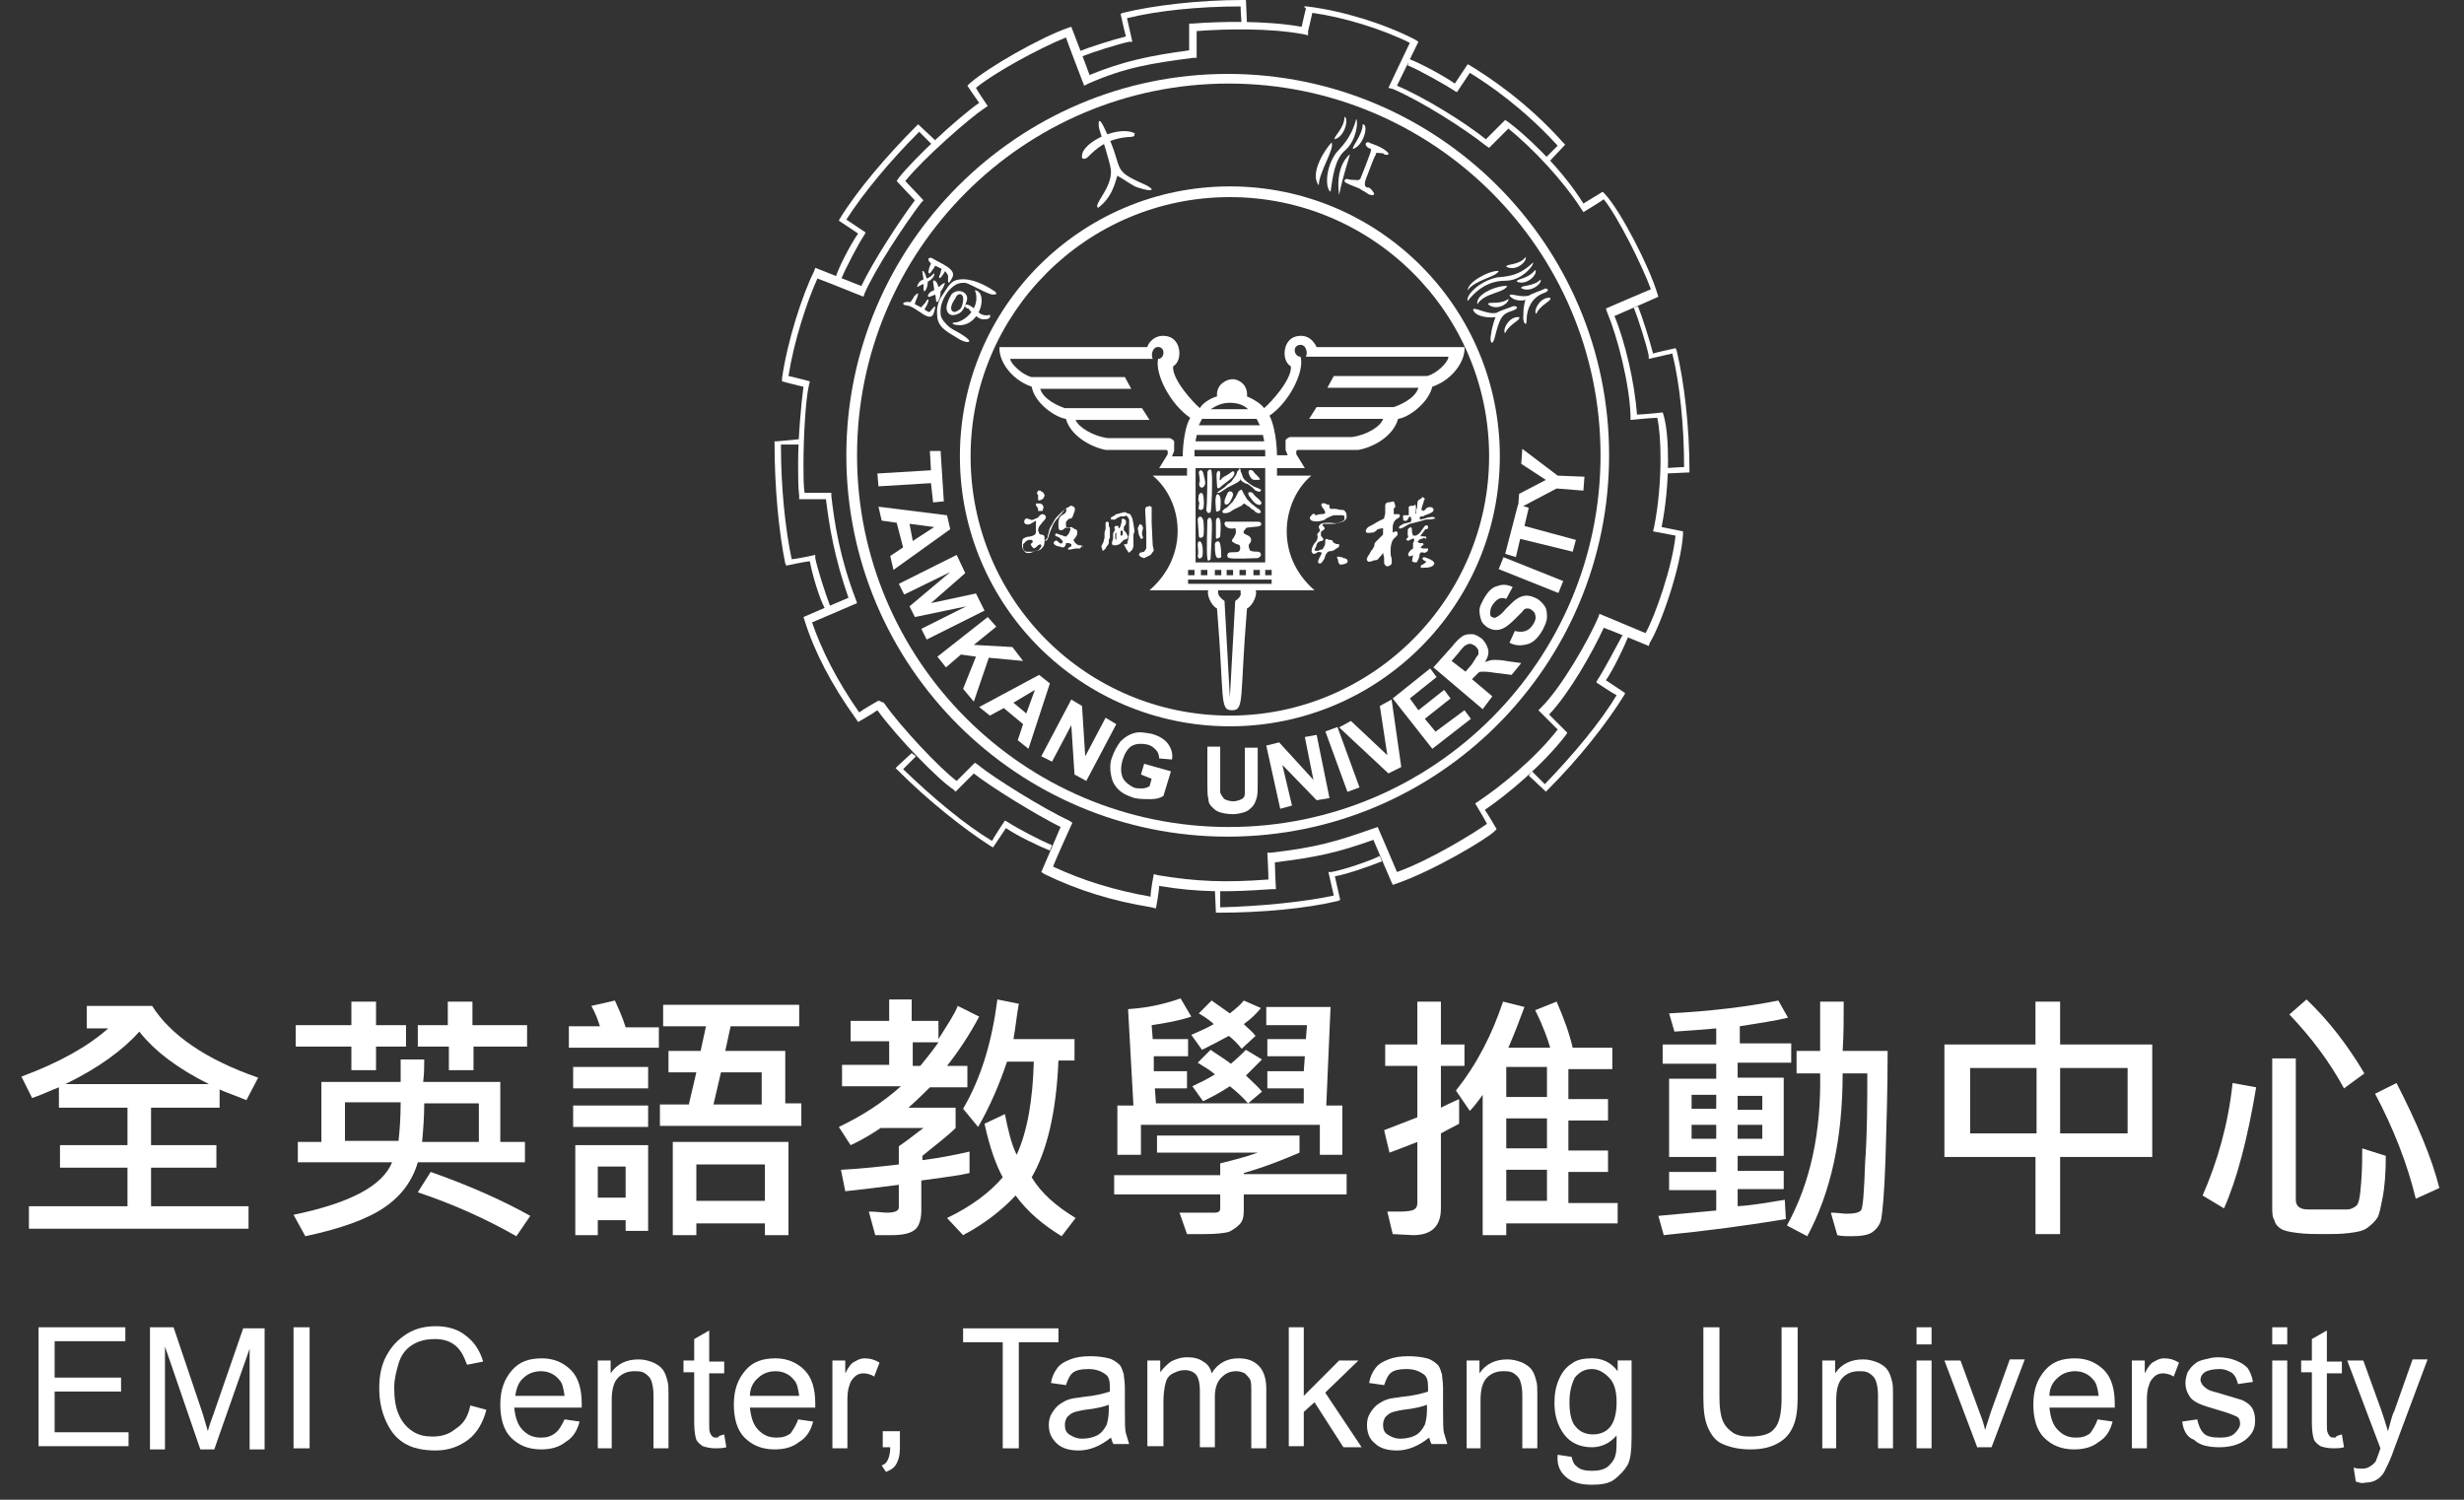 <?xml version="1.0" encoding="utf-8"?>
<!-- Generator: Adobe Illustrator 26.0.2, SVG Export Plug-In . SVG Version: 6.00 Build 0)  -->
<svg version="1.1" id="圖層_1" xmlns="http://www.w3.org/2000/svg" xmlns:xlink="http://www.w3.org/1999/xlink" x="0px" y="0px"
	 width="230px" height="140px" viewBox="0 0 230 140" style="enable-background:new 0 0 230 140;" xml:space="preserve">
<rect x="0" y="0" width="230" height="140" fill="#333333" stroke="none"/>
<style type="text/css">
	.st0{fill:none;}
	.st1{fill:#FFFFFF;}
</style>
<g>
	<rect class="st0" width="230" height="140"/>
	<g>
		<g>
			<path class="st1" d="M79,42.5c0,19.7,16,35.6,35.6,35.6c19.7,0,35.6-16,35.6-35.6c0-19.7-16-35.6-35.6-35.6
				C95,6.9,79,22.9,79,42.5 M80,42.5c0-19.1,15.5-34.7,34.7-34.7c19.1,0,34.7,15.5,34.7,34.7c0,19.1-15.5,34.7-34.7,34.7
				C95.5,77.2,80,61.6,80,42.5z"/>
			<path class="st1" d="M89.6,42.6c0,13.9,11.3,25.2,25.2,25.2c13.9,0,25.2-11.3,25.2-25.2c0-13.9-11.3-25.2-25.2-25.2
				C100.9,17.4,89.6,28.7,89.6,42.6 M90.6,42.6c0-13.3,10.8-24.2,24.2-24.2c13.3,0,24.2,10.8,24.2,24.2c0,13.3-10.9,24.2-24.2,24.2
				C101.4,66.8,90.6,56,90.6,42.6z"/>
			<path class="st1" d="M121.9,0.8c0,0-0.3,1.2-0.4,1.7c-3.4-0.6-7.6-0.5-10.2-0.3l-0.3,0c0,0,0,2,0,2.5c-3.7,0.5-6.1,1-9.3,2.3
				c-0.2-0.6-1.7-4.5-1.7-4.5l-0.3,0.1c-2.6,0.9-7.5,3.7-9.2,5.2l-0.2,0.2c0,0,0.8,1.2,1.1,1.6c-2,1.4-6.1,5.2-7.5,7l-0.2,0.3
				c0,0,1.4,1.5,1.7,1.8c-1.5,2-3.9,5.7-5,8c-0.5-0.2-4.3-1.7-4.3-1.7l-0.1,0.3c-1.1,2.2-2.5,6.5-3,10l0,0.3c0,0,1.5,0.4,2,0.5
				c-0.2,1.5-0.5,4.6-0.5,7.2c0,1.2,0,2.2,0.1,3l0,0.3c0,0,2,0,2.5,0c0.3,2.5,0.8,5.5,2.1,9.2c-0.5,0.2-4.2,1.8-4.2,1.8l0.1,0.3
				c0.9,2.9,2.5,6,4.8,9.2l0.2,0.3c0,0,1.4-0.8,1.8-1.1c1.9,2.6,5.7,6.5,7.1,7.4l0.2,0.2c0,0,1.3-1.3,1.7-1.7c1.5,1.2,5.7,3.8,8.1,5
				c-0.2,0.5-1.8,4.2-1.8,4.2l0.3,0.2c3.1,1.5,6.3,2.5,10,3.1l0.4,0.1c0,0,0.3-1.6,0.3-2.1c3.6,0.6,6.4,0.6,10.5,0.3l0.4,0
				c0,0-0.1-2-0.1-2.5c4-0.5,5.8-0.9,9.2-2.1c0.2,0.5,1.8,4.2,1.8,4.2l0.3-0.1c3.5-1.2,8.5-4.2,9.2-4.9l0.2-0.2c0,0-0.8-1.4-1.1-1.8
				c2.2-1.5,5.4-4.2,7.5-6.9l0.2-0.3c0,0-1.4-1.4-1.7-1.7c1.9-2,4.1-5.9,5.1-8.1c0.6,0.2,4.2,1.7,4.2,1.7L154,60
				c1-1.6,2.9-7,3.1-10.1l0-0.3c0,0-1.5-0.3-2-0.4c0.4-2,0.6-4.2,0.6-6.2c0-1.6-0.1-3.1-0.4-4.2l-0.1-0.3c0,0-1.8,0.2-2.4,0.2
				c-0.2-2.9-1.1-6.8-2.1-9.2c0.5-0.2,4.1-1.8,4.1-1.8l-0.1-0.3c-0.7-2.4-3.4-7.7-4.9-9.3l-0.2-0.2c0,0-1.3,0.8-1.8,1.1
				c-2.3-3.7-5.9-6.8-7-7.6l-0.3-0.2c0,0-1.5,1.5-1.8,1.8c-2-1.6-5.7-3.9-8.3-5c0.3-0.6,2-4.1,2-4.1l-0.3-0.2
				c-2.9-1.5-6.8-2.7-10.1-3.1l-0.3,0L121.9,0.8 M122.1,2.9c0,0,0.3-1.2,0.4-1.7c2.9,0.4,6.5,1.5,9.1,2.8c-0.3,0.6-2,4.2-2,4.2
				l0.4,0.1c2.6,1.1,6.7,3.7,8.7,5.3l0.3,0.2c0,0,1.5-1.5,1.8-1.8c2.2,1.8,5,4.7,6.8,7.5l0.2,0.3c0,0,1.5-0.9,1.9-1.2
				c1.3,1.6,3.6,6.2,4.4,8.4c-0.5,0.2-4.2,1.8-4.2,1.8l0.1,0.3c1,2.4,2.1,6.7,2.2,9.7l0,0.4c0,0,2-0.2,2.5-0.2
				c0.2,1,0.3,2.3,0.3,3.8c0,2.1-0.2,4.4-0.6,6.4l-0.1,0.4c0,0,1.6,0.3,2.1,0.4c-0.3,2.9-1.9,7.5-2.8,9.1c-0.5-0.2-4.3-1.8-4.3-1.8
				l-0.1,0.3c-0.9,2.1-3.4,6.5-5.3,8.4l-0.3,0.3c0,0,1.4,1.4,1.8,1.8c-2.1,2.7-5.3,5.3-7.4,6.7l-0.3,0.2c0,0,0.9,1.5,1.1,1.9
				c-1.1,0.8-5.3,3.4-8.4,4.5c-0.2-0.5-1.8-4.2-1.8-4.2l-0.3,0.1c-3.7,1.3-5.4,1.8-9.7,2.3l-0.3,0c0,0,0.1,1.9,0.1,2.5
				c-4,0.3-6.7,0.2-10.3-0.4l-0.4-0.1c0,0-0.3,1.5-0.3,2.1c-3.4-0.6-6.3-1.5-9.1-2.8c0.2-0.6,1.8-4.1,1.8-4.1l-0.3-0.2
				c-2.4-1.1-7.2-4.1-8.5-5.2l-0.3-0.2c0,0-1.4,1.4-1.7,1.7c-1.5-1.1-5.2-5-6.8-7.3L82,65.4c0,0-1.4,0.8-1.8,1.1
				c-2.1-3-3.5-5.8-4.4-8.4c0.5-0.2,4.2-1.8,4.2-1.8l-0.1-0.3c-1.5-3.9-2-7.1-2.3-9.7l0-0.3c0,0-2,0-2.5,0c-0.1-0.7-0.1-1.6-0.1-2.6
				c0-2.7,0.2-6.1,0.5-7.4l0.1-0.4c0,0-1.5-0.4-2-0.5c0.5-3.2,1.7-6.9,2.7-9.1c0.6,0.2,4.3,1.7,4.3,1.7l0.1-0.3
				c1-2.3,3.7-6.4,5.3-8.5l0.2-0.2c0,0-1.3-1.4-1.7-1.8c1.7-2.1,5.9-5.8,7.4-6.8l0.3-0.2c0,0-0.9-1.3-1.1-1.7
				c1.7-1.4,5.9-3.7,8.4-4.7c0.2,0.6,1.7,4.5,1.7,4.5l0.4-0.2c3.4-1.5,5.9-1.9,9.8-2.4l0.3,0c0,0,0-2,0-2.5c2.7-0.2,6.8-0.3,10,0.3
				l0.4,0.1L122.1,2.9z"/>
			<path class="st1" d="M152.5,28.7c0.4,1,1.2,3.5,1.4,4.5l0,0.3c0,0,1.8-0.4,2.2-0.5c0.7,2.8,1.1,6.8,1.1,10.6
				c-0.4,0-1.7,0.1-1.7,0.1l0,0.5l2.2-0.1l0-0.2c0-4.1-0.5-8.3-1.2-11.2l-0.1-0.2c0,0-1.8,0.4-2.1,0.5c-0.3-1.2-1-3.4-1.4-4.4
				L152.5,28.7z"/>
			<path class="st1" d="M149.1,63.5l-0.1,0.2c0,0,1.5,1,1.9,1.2c-1.5,2.5-4,5.5-6.7,8.3c-0.3-0.3-1.2-1.2-1.2-1.2l-0.3,0.4l1.6,1.5
				l0.2-0.2c2.9-2.9,5.5-6.2,7.1-8.8l0.1-0.2c0,0-1.5-1-1.8-1.2c0.7-1,1.7-3.1,2.1-4.1l-0.5-0.2C150.9,60.3,149.7,62.6,149.1,63.5z"
				/>
			<path class="st1" d="M124.3,81.4l-0.3,0c0,0,0.4,1.8,0.5,2.2c-2.8,0.6-6.8,1-10.6,1.1c0-0.4,0-1.7,0-1.7l-0.5,0l0.1,2.2l0.2,0
				c4.1,0,8.3-0.4,11.2-1.1l0.2-0.1c0,0-0.4-1.8-0.5-2.2c1.2-0.2,3.4-1,4.4-1.4l-0.2-0.5C127.8,80.4,125.4,81.2,124.3,81.4z"/>
			<path class="st1" d="M83.8,71.5l-0.2,0.2l0.2,0.2c2.9,2.9,6.2,5.5,8.7,7.1l0.2,0.1c0,0,1-1.5,1.2-1.8c1,0.7,3.1,1.7,4.1,2.1
				l0.2-0.5c-1-0.4-3.3-1.6-4.2-2.2l-0.2-0.1c0,0-1,1.5-1.2,1.9c-2.5-1.5-5.5-4-8.3-6.7c0.3-0.3,1.2-1.2,1.2-1.2l-0.4-0.3L83.8,71.5
				z"/>
			<path class="st1" d="M72.5,41.2l-0.2,0v0.2c0,4.1,0.4,8.3,1,11.2l0.1,0.2c0,0,1.8-0.4,2.2-0.4c0.2,1.2,0.9,3.5,1.4,4.4l0.5-0.2
				c-0.4-1-1.2-3.5-1.4-4.5l0-0.3c0,0-1.8,0.4-2.2,0.4c-0.6-2.8-1-6.7-1-10.5c0-0.1,0-0.1,0-0.2c0.4,0,1.7,0,1.7,0l0-0.5L72.5,41.2z
				"/>
			<path class="st1" d="M85.6,11.7c-2.9,2.9-5.6,6.1-7.2,8.7l-0.1,0.2c0,0,1.5,1,1.8,1.2c-0.7,1-1.8,3.1-2.1,4.1l0.5,0.2
				c0.4-1,1.6-3.3,2.2-4.2l0.1-0.2c0,0-1.5-1-1.8-1.2c1.6-2.5,4.1-5.5,6.8-8.2c0.3,0.3,1.2,1.2,1.2,1.2l0.3-0.4l-1.6-1.5L85.6,11.7z
				"/>
			<path class="st1" d="M116,0c-4.1,0-8.3,0.5-11.2,1.2l-0.2,0.1c0,0,0.4,1.8,0.5,2.1c-1.2,0.3-3.4,1-4.4,1.4l0.2,0.5
				c1-0.4,3.5-1.2,4.5-1.4l0.3,0c0,0-0.4-1.8-0.5-2.2c2.8-0.7,6.7-1.1,10.6-1.1c0,0.4,0.1,1.7,0.1,1.7l0.5,0L116.3,0L116,0z"/>
			<path class="st1" d="M131.4,6.1c1,0.4,3.5,1.8,4.4,2.4l0.2,0.1c0,0,1-1.5,1.2-1.8c1.8,1.1,5,3.3,8.2,6.8
				c-0.3,0.3-1.2,1.2-1.2,1.2l0.4,0.3l1.5-1.6l-0.2-0.2c-3.4-3.8-6.9-6.1-8.7-7.2l-0.2-0.1c0,0-1,1.5-1.2,1.8
				c-1-0.7-3.2-1.9-4.3-2.3L131.4,6.1z"/>
			<path class="st1" d="M120,42.2"/>
			<path class="st1" d="M122.9,32.4c-0.1-0.2-0.6-1.3-1.9-1c-1.3,0.3-1.4,2.3-0.5,2.8c0.1,1.2-1.8,3.3-2.5,3.9
				c-0.3-0.4-0.9-0.8-1.6-1.1c0.1-1.2-0.9-1.6-1.3-1.6l-0.1,0c-0.4,0-1.5,0.4-1.4,1.6c-0.7,0.2-1.4,0.7-1.6,1.1
				c-0.7-0.6-2.6-2.7-2.5-3.9c0.9-0.5,0.8-2.5-0.5-2.8c-1.3-0.3-1.9,0.8-1.9,1l-13.8,0c-0.1,1.2,1,3,3,3.7c0.3,1.6,2.3,2.9,3.2,3
				c0.4,1.5,2.2,2.6,3.7,2.9l5.7,0l0.1,0.1l0,0.3l-0.8,1.3h2.6v0.7h-3.2c2.8,2.3,3.5,7.4-0.3,10.7h5.5c-0.2,0.3,0.2,1.4,0.8,1.7
				c0.7,8.4,0.2,9.5,1.4,9.5l0,0c1.2,0,0.7-1.1,1.4-9.5c0.6-0.3,1-1.4,0.8-1.7h5.5c-3.8-3.3-3-8.4-0.3-10.7h-3.2v-0.7h2.6l-0.8-1.3
				l0-0.3l0.1-0.1l5.7,0c1.6-0.3,3.3-1.4,3.7-2.9c0.9-0.1,2.8-1.4,3.2-3c2-0.7,3.1-2.5,3-3.7L122.9,32.4z M118.1,42.6l-6.6,0
				c0-0.1,0-0.3,0-0.6h6.6C118.1,42.3,118.1,42.5,118.1,42.6z M111.6,52.5v-8.8h6.5v8.8H111.6z M117.6,53.2v0.5H117v-0.5H117.6z
				 M116.3,53.2v0.5h-0.6v-0.5H116.3z M115.1,53.2v0.5h-0.6v-0.5H115.1z M114,53.2v0.5h-0.6v-0.5H114z M112.7,53.2v0.5h-0.6v-0.5
				H112.7z M118.1,53.2h0.6v0.5h-0.6V53.2z M111.6,41.2c0-0.2,0.1-0.4,0.1-0.6h6.2c0,0.2,0.1,0.4,0.1,0.6H111.6z M114.8,37.6
				c0.7,0,1.3,0.2,1.7,0.6H113C113.5,37.9,114,37.6,114.8,37.6z M112.2,39.1h5.1c0.1,0.2,0.2,0.4,0.3,0.6h-5.7
				C112,39.5,112.1,39.3,112.2,39.1z M111.5,53.2v0.5h-0.6v-0.5H111.5z M110.4,42.6l-1,0l0.2-0.5v-0.9c-0.1-0.2-0.4-0.3-0.4-0.3
				h-5.8c-1.4-0.2-2.7-1-3-1.7h6.9l-0.7-1.1l-7.2,0c-0.6-0.2-2-0.8-2.3-1.8h8.5l-0.6-1.1h-8.7c-0.9-0.2-2-1.3-2-1.7l13.3,0
				c-0.2-0.4,0-1.2,0.6-1.1c0.6,0.1,0.5,1.1-0.1,1.1c-0.3,1.4,1.1,4.2,3,5.5C110.4,40.2,110.4,42.6,110.4,42.6z M115.3,56.1l-0.5,9
				l-0.5-9h0c-0.3-0.2-0.6-0.5-0.6-0.8c0-0.1,0-0.1,0-0.2l2.1,0c0,0.1,0,0.1,0,0.2C115.9,55.6,115.6,55.9,115.3,56.1z M118.7,54.5
				h-7.8v-0.4h7.8V54.5z M133.2,35.1h-8.7l-0.6,1.1h8.5c-0.3,1-1.7,1.6-2.3,1.8l-7.2,0l-0.7,1.1h6.9c-0.2,0.7-1.5,1.5-2.9,1.7h-5.8
				c0,0-0.3,0.1-0.4,0.3v0.9l0.2,0.5l-1,0c0,0,0-2.3-0.7-3.7c1.8-1.2,3.3-4.1,2.9-5.5c-0.6,0-0.8-1-0.1-1.1c0.6-0.1,0.8,0.7,0.6,1.1
				l13.3,0C135.2,33.8,134.1,34.9,133.2,35.1z"/>
			<path class="st1" d="M111.9,44.1c0-0.1,0.2-0.4,0.4,0c0.1,0.4,0.2,0.8,0.2,1c0,0.2-0.2,0.5-0.4,0.4c-0.2-0.1-0.2-0.4-0.1-0.6
				C112,44.7,111.9,44.1,111.9,44.1z"/>
			<path class="st1" d="M111.9,46.2c0.1-0.2,0.3-0.3,0.4,0c0.1,0.3,0.1,1.2,0,1.3c-0.2,0.2-0.5,0.1-0.4-0.2c0-0.2,0.1-0.3,0-0.5
				C111.8,46.7,111.9,46.3,111.9,46.2z"/>
			<path class="st1" d="M111.8,48.5c0-0.2,0.3-0.5,0.5,0c0.1,0.4,0.1,1.5,0,1.6c-0.1,0.1-0.4,0.2-0.4-0.1
				C111.9,49.7,111.8,48.7,111.8,48.5z"/>
			<path class="st1" d="M111.8,50.8c0-0.2,0.2-0.5,0.4,0c0.1,0.4,0.1,1.1,0,1.2c-0.1,0.1-0.3,0.3-0.4-0.1
				C111.9,51.6,111.8,51.1,111.8,50.8z"/>
			<path class="st1" d="M113.5,48.6c0-0.2,0.3-0.5,0.4,0c0.1,0.4,0,1.4,0,1.5c-0.1,0.1-0.4,0.3-0.4,0.1
				C113.5,49.7,113.5,48.8,113.5,48.6z"/>
			<path class="st1" d="M113.4,50.8c0-0.2,0.4-0.5,0.5,0c0.1,0.4,0.1,1.1,0.1,1.2c-0.1,0.1-0.4,0.2-0.5-0.1
				C113.4,51.6,113.4,51.1,113.4,50.8z"/>
			<path class="st1" d="M112.7,48.6c0-0.2,0.3-0.5,0.4,0c0.1,0.4-0.1,3.5-0.1,3.6c-0.1,0.1-0.3,0.3-0.3-0.1
				C112.6,51.7,112.7,48.8,112.7,48.6z"/>
			<path class="st1" d="M112.7,44.1c0-0.2,0.4-0.5,0.4,0c0.1,0.5,0,3.6-0.1,3.7c-0.1,0.1-0.3,0.2-0.4-0.2
				C112.7,47,112.7,44.1,112.7,44.1z"/>
			<path class="st1" d="M113.6,44.1c0.1-0.2,0.3-0.2,0.3,0.1c0,0.3-0.2,1,0.2,0.4c0.3-0.2,0.4-0.2,0.8-0.5c0.3-0.3,0.5,0.1,0.1,0.5
				c-0.2,0.2-0.8,0.6-1,0.8c-0.3,0.3-0.4,0.2-0.4-0.1C113.6,45,113.5,44.2,113.6,44.1z"/>
			<path class="st1" d="M117,44c-0.2-0.2-0.6-0.2-0.4,0.3c0.2,0.5,0.4,0.5,0.6,0.5c0.2,0,0.5,0,0.4-0.1C117.5,44.5,117,44.1,117,44z
				"/>
			<path class="st1" d="M114.6,46c0.1-0.2,0.5-0.2,0.5,0.2c-0.1,0.4-0.4,0.9-0.6,0.9c-0.2,0-0.2-0.1-0.2-0.3
				C114.3,46.6,114.6,46,114.6,46z"/>
			<path class="st1" d="M117,46.1c-0.1-0.2-0.7-0.3-0.4,0.2c0.3,0.4,0.5,0.7,0.8,0.8c0.3,0.1,0.5-0.1,0.2-0.4
				C117.3,46.4,117.1,46.3,117,46.1z"/>
			<path class="st1" d="M113.5,46.4c0-0.2,0.2-0.5,0.4,0c0.1,0.4,0,1.1,0,1.2c-0.1,0.1-0.4,0.3-0.4,0
				C113.5,47.3,113.4,46.7,113.5,46.4z"/>
			<path class="st1" d="M115.7,43.8l-0.2,0.2l-0.1,0.3l-0.2,0.3l-0.3,0.4l-0.3,0.2l-0.3,0.3l-0.3,0.2l-0.3,0.2l-0.1,0.1l0.1,0l0.1,0
				l0.2-0.1l0.3-0.2l0.3-0.2l0.4-0.2l0.4-0.2l0.3-0.2l0.1-0.2l0,0.1l0.1,0.1c0,0,0.3,0.2,0.3,0.2c0,0,0.3,0.1,0.3,0.1l0.4,0.3
				l0.1,0.1l0.2,0.2l0.3,0.1l0.1,0l0.1-0.1l0-0.1l-0.2-0.1l-0.5-0.2l-0.3-0.2l-0.4-0.3l-0.2-0.2l-0.1-0.2l-0.1-0.3l-0.1-0.2l0-0.2
				l-0.2-0.1L115.7,43.8z"/>
			<path class="st1" d="M115.9,45.7l-0.2,0.1l-0.1,0.1l-0.1,0.2l-0.1,0.2l-0.1,0.2l-0.1,0.1l-0.1,0.2l-0.1,0.1l-0.1,0.1l-0.1,0.1
				l-0.1,0.1c0,0,0,0-0.1,0.1c-0.1,0.1-0.1,0.1-0.1,0.1l-0.2,0.1l-0.1,0.1l-0.1,0.1l0,0.1l0.1,0.1l0.1,0l0.2,0l0.3-0.1l0.3-0.2
				l0.4-0.2l0.4-0.2l0.1-0.1l0.1-0.1l0.2,0.1l0.1,0.1l0.2,0.1l0.2,0.2l0.2,0.1l0.2,0.2l0.2,0.1l0.2,0l0.1-0.1l-0.1-0.2l-0.3-0.2
				l-0.5-0.4l-0.4-0.4l-0.3-0.5L115.9,45.7L115.9,45.7z"/>
			<path class="st1" d="M114.4,48.7c-0.2,0.1-0.1,0.5,0.3,0.6c0.3,0.1,0.6,0,0.6,0s0.2,0.4-0.1,0.8c0,0.1-0.4,0.4-0.1,0.5
				c0.2,0.2,0.5,0.2,0.6,0.3c0.1,0.1,0.1,0.5-0.1,0.6c-0.3,0.1-0.7,0-0.9,0.1c-0.2,0.1-0.2,0.5,0.1,0.5c0.3,0.1,2.4,0,2.6,0
				c0.5-0.2,0.3-0.6,0-0.6c-0.2,0-0.5,0-0.7-0.1c-0.1-0.1-0.2-0.5-0.1-0.6c0.1-0.1,0.5-0.6-0.3-0.9c-0.5-0.2,0-0.5,0-0.6
				c0.1-0.1,1.1-0.1,1.3-0.2c0.2-0.1,0.2-0.4-0.2-0.4C116.9,48.7,114.4,48.7,114.4,48.7z"/>
			<path class="st1" d="M129.5,46.9C129.5,46.9,129.4,46.9,129.5,46.9c-0.2,0.1-0.2,0.2-0.2,0.4c0,0.2,0,0.4,0,0.6
				c0,0.2-0.1,0.3-0.1,0.5l-0.6,0.3c0,0-0.5,0.3-0.5,0.3c-0.2,0.1-0.5,0.2-0.6,0.5c-0.1,0.4,0.5,0.2,0.7,0.2c0.1,0,0.1-0.1,0.2-0.1
				c0.1-0.1,0.1-0.1,0.2-0.2c0,0,0.5-0.1,0.5-0.1l0,0.2l0,0.4c-0.2,0.2-0.4,0.4-0.6,0.6c-0.1,0.1-0.2,0.2-0.2,0.3
				c0,0.1,0,0.2-0.1,0.3c0,0.1-0.1,0.2-0.2,0.3c-0.1,0.2-0.2,0.4-0.3,0.5c-0.1,0.2-0.2,0.4,0,0.5c0.1,0.1,0.2,0,0.3,0
				c0.1,0,0.2-0.1,0.3-0.1c0.1,0,0.3,0,0.4-0.2c0.1-0.1,0.3-0.3,0.4-0.5c0,0.1,0.1,0.4,0.1,0.5c0,0.1,0,0.3,0,0.4
				c0,0.2,0.2,0.5,0.5,0.3c0.3-0.1,0.2-0.4,0.2-0.7c-0.1-0.2-0.1-0.5-0.1-0.7c0-0.4,0.1-1,0.4-1.2c0.1-0.1,0.1-0.1,0.2-0.2
				c0.1-0.1,0.1-0.4-0.1-0.4c-0.1,0-0.2,0.1-0.3,0.1c0-0.1,0-0.2,0-0.4c0-0.2,0-0.3,0.1-0.5c0-0.1,0.1-0.2,0.2-0.3
				c0.1-0.1,0.2-0.1,0.3-0.2c0.1-0.1,0.1-0.2,0-0.3c0,0-0.5,0-0.5,0c0-0.1,0-0.2,0-0.4c0,0,0-0.1,0-0.1c0-0.1,0.1-0.1,0.1-0.1
				c0.1-0.1,0-0.4-0.1-0.6C129.7,46.9,129.6,46.9,129.5,46.9z"/>
			<path class="st1" d="M131.7,47.2L131.7,47.2l-0.2,0.1l0,0.7l0,0.1l-0.2,0l-0.1,0l-0.2,0c0,0-0.1,0.2,0,0.3c0,0.1-0.1,0.2,0.1,0.2
				c0.2,0.1,0.3-0.1,0.4-0.3c0.1-0.1,0.2-0.1,0.2,0c0,0.1,0,0.2,0.1,0.2c0.1,0,0.3,0.1,0.2-0.1c-0.1-0.1-0.1-0.2,0.1-0.2
				c0.1-0.7,0.1-1,0-1.1C131.9,47.3,131.7,47.2,131.7,47.2z"/>
			<path class="st1" d="M133.9,48.3c-0.2-0.1-0.4,0-0.6,0l-0.3,0.1l-0.4,0.1l-0.1-0.1l0.1-0.2c0,0,0.2,0,0.2,0
				c0.1,0,0.2-0.1,0.2-0.1c0.1,0,0.2-0.1,0.3-0.1c0.2-0.1,0.6-0.2,0.5-0.5c-0.1-0.2-0.4-0.2-0.6-0.1c-0.1,0.1-0.2,0.2-0.3,0.3
				c0,0-0.2-0.1-0.2-0.1c-0.1,0,0.2-0.7,0.2-0.8c0-0.1,0.1-0.2,0.1-0.2c0-0.1-0.1-0.1-0.2-0.2c0,0-0.1,0-0.1,0.1
				c-0.1,0.1-0.2,0.1-0.3,0.2c-0.1,0.1-0.1,0.3-0.1,0.4c0,0.2,0,0.3-0.1,0.5l0,0.3l-0.1,0.1l-0.2,0.3l-0.1,0.2l-0.1,0.1l0,0.1l0.1,0
				l-0.4,0.1l-0.4,0.1c-0.1,0.1-0.5,0.2-0.4,0.4c0.1,0.2,0.9-0.4,1-0.4l0.8-0.2l0.7-0.2c0.3,0,0.6,0,0.8-0.1
				C134,48.5,134,48.4,133.9,48.3z"/>
			<path class="st1" d="M132.9,52c0.4,0.1,1.5,0.5,0.7,0.9c-0.3,0.1-0.5,0.1-0.8,0.1c-0.3,0.1-0.2-0.3,0-0.3
				c0.2-0.1,0.4-0.3,0.3-0.3c-0.3-0.1-0.4-0.3-0.3-0.3C132.8,52.1,132.8,52.1,132.9,52z"/>
			<path class="st1" d="M131.7,49.2c-0.1,0-0.1,0.1-0.2,0.1c-0.1,0.1-0.1,0.2-0.1,0.3c0,0.1,0,0.2,0,0.3c0,0.1,0.1,0.2,0,0.3
				c-0.1,0.1-0.2,0.1-0.1,0.2c0.1,0.1,0.2,0.1,0.3,0c0,0,0.4-0.2,0.4-0.1l0,0.2l-0.1,0.2l0,0.5c-0.2,0.1-0.6,0.5-0.4,0.7
				c0.1,0.1,0.1,0,0.2,0c0.1,0,0.1,0,0.2-0.1c0,0-0.1,0.6-0.1,0.6c0.1,0,0.1,0.1,0.3,0.1c0.1,0,0.2,0,0.2-0.1
				c0.1-0.2,0.2-0.4,0.2-0.6c0-0.1,0.1-0.2,0.1-0.2c0.1-0.1,0.2,0,0.4,0c0.1,0,0.1-0.1,0.2-0.1c0.1-0.1,0.1-0.1,0.1-0.3
				c-0.1,0-0.2,0-0.3,0c-0.2,0-0.3,0-0.4-0.1l0.1-0.1l0.1-0.1l0.1-0.1l-0.1-0.1l-0.1,0l-0.2,0c0,0-0.1,0-0.1-0.1c0,0-0.1,0-0.1,0
				c0.1-0.1,0.2-0.3,0.4-0.3c0.1,0,0.2-0.1,0.2-0.1c0.1,0,0.1,0.1,0.2,0.1c0-0.1,0.1-0.2,0-0.2c0,0-0.5-0.1-0.5,0
				c0-0.2,0.2-0.3,0.3-0.5c0.1-0.1,0.1-0.2,0.2-0.2c0.1,0,0.2,0,0.2-0.2c0-0.2-0.2-0.2-0.3-0.1c-0.1,0.1-0.2,0.3-0.3,0.4
				c-0.1,0.2-0.4,0.5-0.6,0.5c0,0-0.1,0-0.2,0c0-0.1-0.1-0.2-0.1-0.3C131.8,49.4,131.8,49.3,131.7,49.2
				C131.7,49.2,131.7,49.2,131.7,49.2z"/>
			<path class="st1" d="M123.5,47c-0.2,0-0.2,0.1-0.1,0.3c0.1,0.2,0.3,0.3,0.3,0.6c-0.1,0.1-0.3,0.1-0.5,0.1c-0.1,0-0.3,0.1-0.4,0.1
				c-0.1-0.1-0.1-0.2-0.3-0.1c-0.1,0.1-0.1,0.2-0.2,0.2c-0.2,0.6,0.8,0.5,1.1,0.4c0.1,0,0.3-0.1,0.4-0.2l0.4-0.2
				c0.1,0,0.2-0.1,0.3-0.1c0.1,0,0.3,0,0.4,0c0.1,0,0.3,0,0.4,0c0.2,0,0.2,0.1,0.2,0.3c0,0.2-0.1,0.2-0.3,0.3
				c-0.1,0-0.2,0.1-0.3,0.1c-0.2,0.1-0.5,0-0.8,0c-0.3,0-0.8,0-0.9,0.2c-0.1,0.1-0.1,0.1-0.1,0.2c0,0.1,0.1,0.2,0.1,0.3
				c0,0.1-0.1,0.2-0.2,0.3c-0.1,0.1,0,0.2,0,0.3c0,0.2-0.1,0.4-0.2,0.5c-0.2,0.2-0.6,0.9-0.2,1.1c0.1,0,0.2,0,0.3-0.1
				c0.1-0.1,0.3-0.1,0.5,0c-0.1,0.2-0.2,0.4-0.3,0.6c-0.1,0.2-0.1,0.4,0.1,0.4c0.2,0,0.3-0.3,0.4-0.4c0.1-0.2,0.1-0.4,0.2-0.5
				c0.1-0.1,0.1-0.2,0.2-0.2c0.1-0.1,0.2,0,0.4-0.1c0.1,0,0.2-0.1,0.2-0.1c0.1-0.1,0.4-0.2,0.4-0.3c0-0.1,0-0.2,0-0.2
				c0,0-0.4,0-0.4-0.1c-0.1,0-0.2-0.1-0.2-0.2c-0.1-0.1-0.1-0.1-0.3-0.1c-0.1,0-0.2-0.1-0.3-0.1c-0.1,0-0.1,0.2-0.1,0.3
				c0,0.1,0,0.3-0.1,0.4c0,0.1-0.1,0.2-0.2,0.3c-0.1,0-0.2,0-0.3,0.1c-0.2,0-0.3,0.1-0.4-0.1c0.1-0.2,0.2-0.3,0.2-0.5
				c0.1-0.1,0.1-0.2,0.2-0.2c0.1-0.1,0.2-0.1,0.3-0.1c0.3-0.2,0-0.3-0.1-0.5c0-0.1,0-0.2,0-0.3c0-0.2,0.5-0.2,0.3-0.5
				c-0.1-0.1-0.2-0.1-0.1-0.3c0,0,0.3,0,0.4,0c0,0,0.5,0,0.5,0c0.3,0,0.6-0.1,0.9-0.2c0.1,0,0.2-0.1,0.3-0.2
				c0.1-0.1,0.1-0.2,0.1-0.3c0-0.1,0-0.3-0.1-0.4c-0.1-0.2-0.2-0.2-0.4-0.2c-0.2,0-0.4-0.1-0.6-0.1c-0.1,0-0.2,0-0.3,0
				c-0.1,0-0.1,0-0.1,0c0,0-0.1-0.1-0.1-0.1c0-0.1,0-0.2,0-0.2c0-0.1-0.1-0.1-0.2-0.1c-0.1,0-0.1-0.1-0.2-0.1c-0.1,0-0.2,0-0.3-0.1
				C123.7,47,123.6,47,123.5,47z"/>
			<path class="st1" d="M124.8,52c0-0.1,0.3,0,0.3,0c0.1,0,0.2,0,0.3,0.1c0.2,0,0.4,0.1,0.4,0.3c0,0.2-0.4,0.3-0.6,0.3
				c-0.1,0-0.2,0-0.2-0.1c-0.1-0.1-0.1-0.2-0.1-0.3C124.9,52.2,124.8,52.1,124.8,52z"/>
			<polygon class="st1" points="103.3,48.7 103.2,48.8 103.2,49 103.2,49.4 103.1,49.7 103.1,50.2 103,50.6 102.9,50.8 102.8,51 
				102.9,51.3 102.9,51.4 103,51.4 103.1,51.3 103.2,51.2 103.3,51 103.4,50.9 103.5,50.7 103.5,50.4 103.6,50.2 103.6,49.7 
				103.6,49.6 103.6,49.3 103.5,49.1 103.5,48.8 103.4,48.7 			"/>
			<polygon class="st1" points="103.7,48.3 103.7,48.4 103.7,48.5 103.9,48.5 104.1,48.5 104.2,48.4 104.6,48.2 105,48.2 
				105.1,48.1 105.3,48.3 105.4,48.5 105.4,49.8 105.3,50.4 105.2,50.8 105,50.8 104.9,50.8 105,51 105.1,51.2 105.3,51.5 
				105.4,51.6 105.5,51.5 105.7,51.3 105.8,51 105.8,49.9 105.9,49.6 105.8,48.9 105.7,48.4 105.5,48 105.2,47.9 105,47.8 
				104.6,47.9 104.2,48 103.9,48.2 			"/>
			<polygon class="st1" points="106.4,48.9 106.3,49.1 106.2,49.3 106.3,49.9 106.4,50.1 106.5,50.3 106.6,50.3 106.7,50.2 
				106.6,49.9 106.6,49.7 106.7,49.3 106.6,49 106.5,49 			"/>
			<polygon class="st1" points="107.2,47.3 107,47.3 106.9,47.5 106.9,47.7 107,49.7 107,50.7 107,51.2 106.8,51.5 106.4,51.6 
				106.3,51.8 106.5,52 106.8,52.1 107.4,51.8 107.7,51.4 107.6,50.9 107.5,48.8 107.5,48 107.5,47.3 107.4,47.3 107.3,47.2 			"/>
			<path class="st1" d="M105.1,49.7l-0.2-0.2l0-0.3l0.2-0.3l0-0.3l-0.1-0.1l-0.2-0.1l-0.1,0.1l0,0.2l-0.1,0.4l-0.1,0.2l-0.1,0l0-0.2
				h-0.3l-0.1,0.2l0.1,0.1l-0.1,0.2l-0.1,0.2l0,0.5l-0.1,0.3l0,0.2l0.1,0.1l0.3,0l0.3-0.1l0.2-0.2l0.2-0.2l0.3-0.1l0.1-0.2
				L105.1,49.7 M104.2,50.4l-0.1-0.1v-0.2l0-0.2l0-0.1l0.1-0.1l0,0.2l0,0.1L104.2,50.4 M104.7,50l-0.1,0v-0.2l0-0.2l0.1-0.1l0.1,0.1
				l0,0.1l0,0.2L104.7,50z"/>
			<polygon class="st1" points="96.9,45.8 97.1,45.8 97.4,46 97.5,46.2 97.5,46.3 97.4,46.5 97.3,46.6 97.1,46.7 96.9,46.7 
				96.9,46.5 96.9,46.2 96.8,46.1 96.8,46 96.9,45.8 			"/>
			<polygon class="st1" points="96.7,47 96.9,47 97.1,47 97.3,47.1 97.4,47.3 97.4,47.4 97.3,47.7 97.1,47.7 96.9,47.7 96.9,47.5 
				96.8,47.3 96.7,47.2 96.7,47.1 			"/>
			<path class="st1" d="M101.1,51.1l-0.2-0.2l-0.2,0l-0.2-0.1l-0.2-0.2l-0.1-0.2l0.1-0.1c0,0,0.2-0.3,0.2-0.3
				c0.1-0.2,0.1-0.5-0.1-0.6c-0.1,0-0.1,0-0.2-0.1c-0.1,0-0.1-0.1-0.2-0.1c-0.1,0-0.3,0.1-0.4,0.1c0,0-0.1-0.2-0.1-0.2
				c0-0.1,0-0.2,0-0.3c0-0.1,0.1-0.2,0.2-0.3c0.1-0.1,0.2-0.1,0.3-0.1c0.1-0.1,0.2-0.3,0.2-0.4c0.1-0.2,0.2-0.5,0.1-0.6
				c0-0.1-0.3-0.2-0.3-0.2c-0.1,0-0.3,0.2-0.4,0.2c-0.2,0.1-0.3,0.3-0.4,0.4c-0.1,0.2-0.3,0.3-0.4,0.5c-0.3,0.3-0.5,0.6-0.6,0.9
				c-0.1,0.2-0.2,0.5-0.3,0.8c0,0.1-0.2,0.7-0.4,0.4c0-0.1,0-0.2,0-0.3c-0.1-0.3-0.4-0.1-0.5-0.3c0-0.1-0.1-0.2-0.1-0.3
				c0-0.2,0.1-0.4,0.3-0.6c0.1-0.2,0.3-0.3,0.4-0.5c0.1-0.2-0.1-0.4-0.3-0.4c-0.2,0-0.3,0.2-0.4,0.3c-0.1,0.1-0.3,0.1-0.4,0.2
				c-0.1,0-0.2,0.1-0.3,0c-0.1,0-0.2-0.1-0.4-0.1c-0.1,0-0.2,0.2-0.2,0.3c0,0.3,0.4,0.3,0.6,0.2c0.2-0.1,0.3-0.2,0.5-0.3l0,0.1
				l0,0.4c0,0,0,0.5,0,0.5c0,0.1,0,0.2-0.1,0.3c-0.1,0.1-0.4,0.2-0.6,0.2c-0.1,0-0.4,0.1-0.5,0.2c-0.1,0.1-0.1,0.4-0.1,0.5
				c0,0.2,0,0.3,0.1,0.5c0.1,0.1,0.2,0.3,0.3,0.3c0.3,0.1,0.7-0.1,0.9-0.2c0.1,0,0.3,0,0.4-0.1c0.1,0,0.2-0.2,0.3-0.3
				c0.1-0.2,0.1-0.3,0.1-0.5c0,0,0.2-0.2,0.2-0.2c0.1-0.1,0.1-0.2,0.1-0.3c0.1-0.2,0.1-0.5,0.2-0.7c0.1-0.2,0.3-0.5,0.4-0.7
				c0.1-0.2,0.3-0.4,0.5-0.6c0.2-0.2,0.4-0.4,0.6-0.5c0.1,0,0,0.3,0,0.3c-0.1,0.2-0.3,0.2-0.5,0.4c-0.2,0.2-0.2,0.5-0.2,0.8
				c0,0.2,0,0.5,0.2,0.5c0.2,0,0.3-0.1,0.4-0.2c0.2-0.1,0.3-0.1,0.5,0c0.1,0-0.1,0.5-0.2,0.6c0,0-0.2,0.2-0.2,0.2
				c0,0-0.6-0.2-0.6-0.2c-0.1,0-0.2-0.1-0.3-0.1c-0.1,0-0.1,0.1-0.1,0.2c0.1,0.1,0.3,0.1,0.4,0.2c0.1,0.1,0.2,0.2,0.3,0.3
				c0,0.3-0.2,0.3-0.4,0.1c-0.1-0.1-0.2-0.2-0.3-0.1c-0.1,0-0.2,0.2-0.1,0.3c0.1,0.1,0.3,0.2,0.4,0.2c0.1,0,0.3,0.1,0.4,0.1
				c0.2,0,0.3-0.2,0.3-0.4l0.3,0l0.2,0.1l0,0.2l-0.2,0.1l-0.1,0.1l0,0.1l0.2,0l0.5-0.1l0.4,0l0.1-0.1l0.1-0.2L101.1,51.1 M97,51.3
				l-0.2,0.1l-0.4,0.1l-0.3,0l-0.3,0l-0.2-0.1l-0.1-0.2v-0.4l0.1-0.1l0.2-0.2l0.2-0.1l0.2,0h0.1l0.1,0.1l0,0.1l-0.1,0.1l-0.1,0.1
				L96.3,51l0.1,0.1l0.1,0.1l0.2-0.1l0.1-0.1l0.1-0.1l0.2-0.1l0.1,0.1l0,0.1L97,51.3z"/>
			<path class="st1" d="M142.4,24c0.2,0.3-0.8,1.4-1.8,0.9C140.6,24.6,141.8,24.8,142.4,24z"/>
			<path class="st1" d="M139.9,25.3c-0.8-0.1-2.9,1-2.9,1.8C137.7,26.1,139.6,25.9,139.9,25.3z"/>
			<path class="st1" d="M143.1,24.5c0.1,0.3-1.1,1.7-2.5,1.7c-1.3,0-2.5,0.5-3.6,1.9c-0.2-0.5,1-1.8,2.7-2.2
				C140.4,25.8,141.7,25.9,143.1,24.5z"/>
			<path class="st1" d="M143.3,25.2c0.3,0.3-0.7,1.5-1.7,1.1C141.5,26,142.6,26.1,143.3,25.2z"/>
			<path class="st1" d="M140.7,26.7c-0.8-0.1-3,0.7-2.8,1.7C138.6,27.3,140.3,27.4,140.7,26.7z"/>
			<path class="st1" d="M125.5,10.9c0.4,0.1,0.1,1.8-0.9,2.1C124.4,12.8,125.5,12,125.5,10.9z"/>
			<path class="st1" d="M124.3,13.3c-0.6,0.6-2.1,2.9-1.2,4C123.1,16.1,124.6,13.9,124.3,13.3z"/>
			<path class="st1" d="M126.6,11.1c0.2,0.3,0,2-1,2.9c-1,0.8-1.2,2.5-1.4,3.9c-0.5-0.3-0.5-2.2,0.5-3.6
				C125.1,13.8,126.1,13,126.6,11.1z"/>
			<path class="st1" d="M127.2,11.6c0.6,0,0.1,2-0.9,2.3C126.1,13.8,127.2,12.6,127.2,11.6z"/>
			<path class="st1" d="M126,14.4c-0.6,0.5-1.3,1.7-1,3.8C125.4,16.2,126,14.6,126,14.4z"/>
			<path class="st1" d="M127.8,13.3c-0.2-0.1-0.5,0.1-0.2,0.4c0.3,0.3,0.5,0,0.3,0.6c-0.2,0.6-0.8,2.1-0.8,2.1
				c-0.1,0.1,0,0.5-0.6,0.4c-0.6,0-0.7-0.1-0.8-0.1c-0.1,0-0.4,0.2,0,0.4c0.4,0.2,1,0.4,1.2,0.5c0.1,0.1,0.7,0.4,0.8,0.5
				c0.1,0.1,0.9,0.3,0.4-0.3c-0.2-0.2-0.2-0.3-0.5-0.3c-0.3-0.1-0.2-0.5-0.1-0.8c0.1-0.2,0.8-2.2,0.9-2.2c0.1-0.1-0.2-0.3,0.5-0.2
				c0.2,0,0.2,0,0.3,0.1c0.2,0.1,0.7,0.1,0.2-0.3C128.8,13.6,127.9,13.4,127.8,13.3z"/>
			<path class="st1" d="M143.8,26.1c0.2,0.3-0.9,1.3-1.8,0.8C141.9,26.6,143.1,26.8,143.8,26.1z"/>
			<path class="st1" d="M140.8,27.9c0.1,0.4-1.1,1.2-1.9,0.5C138.9,28.1,140,28.5,140.8,27.9z"/>
			<path class="st1" d="M140.5,31.1c-0.3-0.2,0.3-1.6,1.3-1.5C142,29.9,140.9,30.2,140.5,31.1z"/>
			<path class="st1" d="M143.4,29.3c-0.3-0.2,0.3-1.6,1.3-1.5C144.9,28.1,143.8,28.4,143.4,29.3z"/>
			<path class="st1" d="M144.1,27c-0.2,0.1-1.1,0.4-1.4,0.6c-0.9,0.2-1.7-0.3-1.8,0c0.4,0.5,1.1,0.5,1.5,0.4
				c-0.2,0.5-0.2,1.2-0.2,1.4c-0.1,0.7,0.3,1.2,0.3,0.5c0-1.1,0.5-2.1,1.5-2.5C144.9,27.1,144.3,26.8,144.1,27z"/>
			<path class="st1" d="M141.2,28.6c-0.2,0.1-1.2,0.4-1.5,0.6c-0.9,0.2-2.1-0.6-2.2-0.3c0.2,0.7,1.6,0.8,2.1,0.7
				c-0.2,0.5-0.4,1.3-0.4,1.5c-0.2,0.9,0.1,1.2,0.3,0.5c0.5-2,0.7-2.3,1.7-2.6C142,28.7,141.4,28.5,141.2,28.6z"/>
			<path class="st1" d="M105.2,12.8c-1.9,0.2-2.8,1-3.7,1.9c-0.1,0.1-0.6,0.3-0.5-0.2c0.1-1.3,3.6-2.9,5-2
				C105.6,12.4,106.4,12.8,105.2,12.8z"/>
			<path class="st1" d="M102.6,12c0.1,0.4,1,3,1.1,3.9c0.1,1.7-1.7,3.2-1.2,3.5c1.2-0.9,1.5-2,1.8-3c0.7,0.4,1.5,1,1.9,1.1
				c1.5,0.5,1.7,0.2,0.6-0.3c-3.2-1.4-1.8-1.3-3.6-5C102.5,10.6,102.5,11.5,102.6,12z"/>
			<path class="st1" d="M87,24.1c-0.2-0.1-0.6,0-0.1,0.5c-0.1,0.2-0.2,0.5-0.2,0.6c-0.1,0.2,0,0.5,0.2,0.2c0.2-0.3,0.3-0.4,0.4-0.6
				c0.2,0.1,0.4,0.2,0.6,0.3c-0.1,0.2-0.1,0.5-0.2,0.6c-0.1,0.2,0,0.4,0.2,0.1c0.2-0.3,0.3-0.4,0.3-0.5c0.2,0.2,0.3,0.4,0.3,0.5
				c0,0.3-0.1,1.1,0.4,0.1C89.3,25.1,87.8,24.6,87,24.1z"/>
			<path class="st1" d="M86.8,29.1c-0.1,0.1-0.3-0.1-0.5-0.2c0-0.1,0.2-0.3,0.3-0.6c0.2-0.6-0.1-0.3-0.2-0.1c0,0.1-0.3,0.3-0.4,0.5
				c-0.2-0.1-0.4-0.2-0.6-0.3c0-0.1,0.1-0.4,0.2-0.6c0.3-0.8-0.2-0.2-0.3-0.1c0,0.1-0.2,0.3-0.3,0.5c-0.9-0.1-0.8,0.3-0.4,0.3
				c1,0.1,2.3,1.9,2.6,0.6C87.5,28.1,87,28.9,86.8,29.1z"/>
			<path class="st1" d="M87.2,25.5c-0.2,0.2-0.4,0.4-0.7,0.5c-0.1-0.4-0.3-0.8-0.4-0.7c0,0.3,0.1,0.6,0.1,0.8
				c-0.5,0.1-0.6,0.7-0.6,0.7c0.2-0.1,0.4-0.2,0.6-0.3c0,0.4,0,0.7,0.1,0.7c0.2-0.2,0.3-0.5,0.3-0.9C87,26.1,87.3,25.7,87.2,25.5z"
				/>
			<path class="st1" d="M88.2,26.4c-0.3,0.1-0.4,0.3-0.6,0.4c-0.1-0.4-0.3-0.7-0.5-0.6c0,0.3,0.1,0.6,0.1,0.9
				c-0.5,0.1-0.8,0.7-0.4,0.6c0.2-0.1,0.3-0.1,0.5-0.2c0.1,0.3,0,0.7,0.2,0.7c0.2-0.2,0.3-0.6,0.3-1C88,27,88.2,26.5,88.2,26.4z"/>
			<path class="st1" d="M90.4,31.7c0.2,0.2,0,0.4-0.8,0c-1.1-0.7-1.9-1-2.1-2c-0.1-0.9,0-1.5,0.5-2.2c0.5-0.7,0.7-1.3,1.5-1.4
				c1.2-0.2,2.6,0.6,3.2,1c0.5,0.3,0.3,0.4,0,0.4c-0.5,0-2.1-1-2.6-1.1c-0.5,0-0.9,0-1.6,0.8c-0.6,0.8-0.7,1.5-0.7,1.7
				c0,0.2-0.1,0.6,0.3,1.1c0.4,0.5,0.7,0.7,1.3,1C90.1,31.4,90.3,31.6,90.4,31.7z"/>
			<path class="st1" d="M89.2,30.1c0.8-0.1,2.2-1.2,1.9-2.7c0-0.1-0.3-0.5,0.2-0.2c0.9,0.7-0.1,3.6-2.2,3.1
				C88.8,30.2,88.9,30.1,89.2,30.1z"/>
			<path class="st1" d="M90.1,28.5c0.2-0.3,1.1,0.5,1.3,0.7c0.2,0.2,0.7,0.3,0.9,0.2c0.2-0.1,0.3,0.5-0.6,0.4c-0.2,0-0.9-0.4-1.3-1
				C90.2,28.8,90,28.6,90.1,28.5z"/>
			<path class="st1" d="M88.8,27.5c-0.1,0.2-0.2,0.3-0.4,0.9c-0.2,0.8,0.3,1.1,0.7,1c0.4-0.1,0.8-0.2,1.1-1.2
				C90.6,27.3,89.4,26.8,88.8,27.5 M89.9,28.1c-0.1,0.7-0.3,0.8-0.5,0.9c-0.4,0.3-0.7,0-0.6-0.4c0.1-0.4,0.3-0.6,0.4-0.8
				C89.3,27.4,90,27.2,89.9,28.1z"/>
			<polygon class="st1" points="81.9,44.2 86.9,43.9 86.8,42.1 87.8,42.1 88.1,46.8 87.1,46.9 86.9,45.1 82,45.4 			"/>
			<path class="st1" d="M84.9,48.9l2.3,0.3l-2,1.3L84.9,48.9 M88.7,49.4l-0.3-1.3L82,47.3l0.3,1.3l1.4,0.2l0.6,2.3l-1.2,0.8l0.3,1.3
				L88.7,49.4z"/>
			<polygon class="st1" points="83.9,54.5 89.3,51.8 90.1,53.5 86.9,56.3 91.1,55.4 91.9,57 86.5,59.7 86,58.7 90.2,56.6 85.4,57.6 
				84.9,56.6 88.7,53.4 84.4,55.5 			"/>
			<polygon class="st1" points="87.5,61.3 92.2,57.6 93,58.5 90.9,60.2 94.5,60.4 95.5,61.7 92.3,61.4 90.9,65.5 89.9,64.3 
				91.1,61.3 89.7,61.1 88.3,62.3 			"/>
			<path class="st1" d="M94.6,65.6l2-1.2l-0.8,2.2L94.6,65.6 M98,63.8l-1-0.8L91.4,66l1,0.8l1.3-0.7l1.8,1.5L95,69.1l1,0.8L98,63.8z
				"/>
			<polygon class="st1" points="97.2,70.6 100,65.3 101,65.9 101.3,70.6 103.2,67 104.2,67.6 101.4,72.9 100.3,72.3 100,67.7 
				98.2,71.1 			"/>
			<path class="st1" d="M106.5,72.3l0.3-1l2.5,0.7l-0.7,2.3c-0.3,0.2-0.7,0.3-1.2,0.3c-0.5,0-1,0-1.5-0.1c-0.6-0.2-1.1-0.4-1.5-0.8
				c-0.4-0.4-0.6-0.8-0.7-1.4c-0.1-0.5-0.1-1.1,0.1-1.6c0.2-0.6,0.5-1.1,0.8-1.5c0.4-0.4,0.9-0.7,1.4-0.8c0.4-0.1,0.9,0,1.5,0.1
				c0.7,0.2,1.2,0.5,1.5,0.9c0.3,0.4,0.5,0.9,0.4,1.5l-1.2-0.1c0-0.3-0.1-0.6-0.3-0.8c-0.2-0.2-0.4-0.4-0.8-0.5
				c-0.5-0.1-1-0.1-1.4,0.1c-0.4,0.2-0.7,0.7-0.9,1.3c-0.2,0.7-0.2,1.2,0,1.7c0.2,0.4,0.6,0.7,1,0.9c0.2,0.1,0.5,0.1,0.8,0.1
				c0.3,0,0.5-0.1,0.7-0.2l0.2-0.7L106.5,72.3z"/>
			<path class="st1" d="M112.7,69.7l1.2,0l0,3.3c0,0.5,0,0.9,0,1c0.1,0.2,0.2,0.4,0.4,0.6c0.2,0.1,0.5,0.2,0.8,0.2
				c0.3,0,0.6-0.1,0.8-0.2c0.2-0.1,0.3-0.3,0.3-0.5c0-0.2,0-0.5,0-1l0-3.3l1.2,0l0,3.2c0,0.7,0,1.2-0.1,1.5
				c-0.1,0.3-0.2,0.6-0.4,0.8c-0.2,0.2-0.4,0.4-0.7,0.5c-0.3,0.1-0.7,0.2-1.1,0.2c-0.6,0-1-0.1-1.3-0.2c-0.3-0.1-0.5-0.3-0.7-0.5
				c-0.2-0.2-0.3-0.4-0.3-0.7c-0.1-0.3-0.1-0.9-0.1-1.5L112.7,69.7z"/>
			<polygon class="st1" points="119.5,75.5 118.2,69.6 119.4,69.3 122.6,72.8 121.8,68.8 122.9,68.6 124.1,74.5 122.9,74.7 
				119.7,71.4 120.6,75.2 			"/>
			
				<rect x="124.6" y="67.9" transform="matrix(0.94 -0.343 0.343 0.94 -16.697 47.19)" class="st1" width="1.2" height="6"/>
			<polygon class="st1" points="129.6,72.2 125,67.9 126.1,67.3 129.5,70.5 128.8,65.9 129.9,65.3 130.8,71.6 			"/>
			<polygon class="st1" points="133.7,69.9 130,65.2 133.5,62.4 134.1,63.2 131.6,65.2 132.4,66.3 134.8,64.4 135.4,65.2 133,67.1 
				134,68.3 136.7,66.3 137.3,67.1 			"/>
			<path class="st1" d="M135.5,61.7l0.6-0.7c0.3-0.4,0.5-0.6,0.6-0.7c0.2-0.1,0.3-0.2,0.5-0.2c0.2,0,0.3,0.1,0.5,0.2
				c0.1,0.1,0.2,0.2,0.3,0.4c0,0.1,0,0.3,0,0.4c-0.1,0.1-0.3,0.4-0.6,0.9l-0.6,0.7L135.5,61.7 M139.3,65l-1.9-1.6l0.2-0.2
				c0.2-0.2,0.3-0.3,0.4-0.4c0.1-0.1,0.3-0.1,0.4-0.1c0.2,0,0.5,0,1.1,0.1l1.6,0.2l0.9-1.1l-1.4-0.2c-0.5-0.1-0.9-0.1-1.2-0.1
				c-0.2,0-0.5,0.1-0.8,0.2c0.3-0.4,0.4-0.9,0.3-1.2c-0.1-0.4-0.3-0.7-0.6-1c-0.3-0.2-0.6-0.4-0.9-0.4c-0.3,0-0.6,0-0.9,0.2
				c-0.3,0.2-0.6,0.5-1,1l-1.7,1.9l4.6,3.9L139.3,65z"/>
			<path class="st1" d="M140.9,60l0.5-1.1c0.4,0.1,0.7,0.1,1,0c0.3-0.1,0.5-0.3,0.7-0.6c0.2-0.3,0.3-0.6,0.2-0.9
				c0-0.2-0.2-0.4-0.4-0.5c-0.1-0.1-0.2-0.1-0.4-0.1c-0.1,0-0.3,0.1-0.4,0.3c-0.1,0.1-0.3,0.3-0.7,0.7c-0.5,0.5-0.9,0.8-1.2,0.9
				c-0.5,0.2-0.9,0.1-1.3-0.1c-0.3-0.2-0.5-0.4-0.6-0.6c-0.1-0.3-0.2-0.6-0.2-1c0-0.4,0.2-0.7,0.4-1.1c0.4-0.7,0.8-1.1,1.3-1.2
				c0.5-0.2,1-0.1,1.4,0.1l-0.6,1.1c-0.3-0.1-0.5-0.1-0.7,0c-0.2,0.1-0.4,0.3-0.6,0.6c-0.2,0.3-0.2,0.6-0.2,0.8
				c0,0.2,0.1,0.3,0.2,0.3c0.1,0.1,0.3,0.1,0.4,0c0.2-0.1,0.5-0.3,0.9-0.8c0.4-0.4,0.8-0.8,1-0.9c0.3-0.2,0.6-0.3,0.9-0.3
				c0.3,0,0.6,0.1,1,0.3c0.3,0.2,0.5,0.4,0.7,0.7c0.2,0.3,0.2,0.7,0.2,1c0,0.4-0.2,0.8-0.4,1.2c-0.4,0.7-0.8,1.1-1.3,1.3
				C142,60.3,141.5,60.3,140.9,60z"/>
			
				<rect x="142.3" y="50.7" transform="matrix(0.371 -0.929 0.929 0.371 40.003 166.516)" class="st1" width="1.2" height="6"/>
			<polygon class="st1" points="146.8,51.5 141.9,50.3 141.5,52 140.5,51.7 141.7,47.1 142.7,47.4 142.3,49.1 147.1,50.4 			"/>
			<polygon class="st1" points="147.8,45.8 145.3,45.6 141.7,47.5 141.8,46.1 144.3,44.8 142,43.3 142.1,41.9 145.4,44.4 
				147.9,44.5 			"/>
		</g>
		<g>
			<g>
				<path class="st1" d="M3.6,135.2v-11.3h8.1v1.3H5.1v3.4h6.2v1.3H5.1v3.8H12v1.3H3.6z"/>
				<path class="st1" d="M14,135.2v-11.3h2.2l2.7,8c0.2,0.7,0.4,1.3,0.5,1.7c0.1-0.4,0.3-1,0.6-1.8l2.7-7.8h2v11.3h-1.4v-9.4
					l-3.3,9.4h-1.3l-3.3-9.6v9.6H14z"/>
				<path class="st1" d="M27.4,135.2v-11.3h1.5v11.3H27.4z"/>
				<path class="st1" d="M43.9,131.2l1.5,0.4c-0.3,1.2-0.9,2.2-1.7,2.8c-0.8,0.6-1.8,1-3,1c-1.2,0-2.2-0.2-3-0.7s-1.3-1.2-1.7-2.1
					c-0.4-0.9-0.6-1.9-0.6-3c0-1.2,0.2-2.2,0.7-3.1s1.1-1.5,1.9-2s1.7-0.7,2.7-0.7c1.1,0,2.1,0.3,2.8,0.9c0.8,0.6,1.3,1.4,1.6,2.4
					l-1.5,0.3c-0.3-0.8-0.6-1.4-1.1-1.8s-1.1-0.6-1.9-0.6c-0.9,0-1.6,0.2-2.2,0.6c-0.6,0.4-1,1-1.2,1.7s-0.4,1.4-0.4,2.2
					c0,1,0.1,1.8,0.4,2.5c0.3,0.7,0.7,1.2,1.3,1.6s1.2,0.5,1.9,0.5c0.8,0,1.5-0.2,2.1-0.7C43.3,132.9,43.7,132.2,43.9,131.2z"/>
				<path class="st1" d="M52.7,132.5l1.4,0.2c-0.2,0.8-0.6,1.5-1.3,1.9c-0.6,0.5-1.4,0.7-2.3,0.7c-1.2,0-2.1-0.4-2.8-1.1
					s-1-1.8-1-3.1c0-1.4,0.4-2.4,1.1-3.2s1.6-1.1,2.8-1.1c1.1,0,2,0.4,2.7,1.1s1,1.8,1,3.1c0,0.1,0,0.2,0,0.4H48
					c0.1,0.9,0.3,1.6,0.8,2.1c0.5,0.5,1,0.7,1.7,0.7c0.5,0,0.9-0.1,1.3-0.4C52.2,133.5,52.4,133.1,52.7,132.5z M48.1,130.3h4.6
					c-0.1-0.7-0.2-1.2-0.5-1.5c-0.4-0.5-1-0.8-1.7-0.8c-0.6,0-1.2,0.2-1.6,0.6C48.4,129,48.2,129.6,48.1,130.3z"/>
				<path class="st1" d="M55.8,135.2V127h1.2v1.2c0.6-0.9,1.5-1.3,2.6-1.3c0.5,0,0.9,0.1,1.4,0.3c0.4,0.2,0.7,0.4,0.9,0.7
					c0.2,0.3,0.3,0.6,0.4,1c0.1,0.3,0.1,0.7,0.1,1.3v5h-1.4v-5c0-0.6-0.1-1-0.2-1.3s-0.3-0.5-0.6-0.7c-0.3-0.2-0.6-0.2-1-0.2
					c-0.6,0-1.1,0.2-1.5,0.6c-0.4,0.4-0.6,1.1-0.6,2.1v4.5H55.8z"/>
				<path class="st1" d="M67.6,133.9l0.2,1.2c-0.4,0.1-0.7,0.1-1,0.1c-0.5,0-0.9-0.1-1.2-0.2c-0.3-0.2-0.5-0.4-0.6-0.6
					c-0.1-0.3-0.2-0.8-0.2-1.6v-4.7h-1V127h1v-2l1.4-0.8v2.9h1.4v1.1h-1.4v4.8c0,0.4,0,0.6,0.1,0.8s0.1,0.2,0.2,0.3
					c0.1,0.1,0.3,0.1,0.5,0.1C67.1,134,67.3,134,67.6,133.9z"/>
				<path class="st1" d="M74.5,132.5l1.4,0.2c-0.2,0.8-0.6,1.5-1.3,1.9c-0.6,0.5-1.4,0.7-2.3,0.7c-1.2,0-2.1-0.4-2.8-1.1
					s-1-1.8-1-3.1c0-1.4,0.4-2.4,1.1-3.2s1.6-1.1,2.8-1.1c1.1,0,2,0.4,2.7,1.1s1,1.8,1,3.1c0,0.1,0,0.2,0,0.4h-6.1
					c0.1,0.9,0.3,1.6,0.8,2.1c0.5,0.5,1,0.7,1.7,0.7c0.5,0,0.9-0.1,1.3-0.4C74,133.5,74.3,133.1,74.5,132.5z M70,130.3h4.6
					c-0.1-0.7-0.2-1.2-0.5-1.5c-0.4-0.5-1-0.8-1.7-0.8c-0.6,0-1.2,0.2-1.6,0.6C70.3,129,70,129.6,70,130.3z"/>
				<path class="st1" d="M77.7,135.2V127h1.2v1.2c0.3-0.6,0.6-1,0.9-1.1c0.3-0.2,0.6-0.3,0.9-0.3c0.5,0,0.9,0.1,1.4,0.4l-0.5,1.3
					c-0.3-0.2-0.7-0.3-1-0.3c-0.3,0-0.6,0.1-0.8,0.3c-0.2,0.2-0.4,0.4-0.5,0.8c-0.2,0.5-0.2,1-0.2,1.6v4.3H77.7z"/>
				<path class="st1" d="M82.4,135.2v-1.6H84v1.6c0,0.6-0.1,1-0.3,1.4c-0.2,0.4-0.5,0.6-1,0.8l-0.4-0.6c0.3-0.1,0.5-0.3,0.6-0.6
					c0.1-0.2,0.2-0.6,0.2-1.1H82.4z"/>
				<path class="st1" d="M93.6,135.2v-9.9h-3.7v-1.3h8.9v1.3h-3.7v9.9H93.6z"/>
				<path class="st1" d="M103.7,134.2c-0.5,0.4-1,0.7-1.5,0.9c-0.5,0.2-1,0.3-1.5,0.3c-0.9,0-1.6-0.2-2.1-0.7s-0.7-1-0.7-1.7
					c0-0.4,0.1-0.8,0.3-1.1c0.2-0.3,0.4-0.6,0.7-0.8c0.3-0.2,0.6-0.4,1-0.5c0.3-0.1,0.7-0.1,1.2-0.2c1.1-0.1,1.9-0.3,2.5-0.5
					c0-0.2,0-0.3,0-0.4c0-0.6-0.1-1-0.4-1.2c-0.4-0.3-0.9-0.5-1.6-0.5c-0.7,0-1.1,0.1-1.4,0.3c-0.3,0.2-0.5,0.6-0.7,1.2l-1.4-0.2
					c0.1-0.6,0.3-1,0.6-1.4c0.3-0.4,0.7-0.6,1.2-0.8c0.5-0.2,1.1-0.3,1.9-0.3c0.7,0,1.3,0.1,1.7,0.2s0.8,0.4,1,0.6
					c0.2,0.2,0.3,0.6,0.4,0.9c0,0.2,0.1,0.7,0.1,1.3v1.8c0,1.3,0,2.1,0.1,2.4c0.1,0.3,0.2,0.7,0.3,1H104
					C103.9,134.9,103.8,134.5,103.7,134.2z M103.6,131.1c-0.5,0.2-1.3,0.4-2.3,0.5c-0.6,0.1-1,0.2-1.2,0.3s-0.4,0.3-0.5,0.4
					c-0.1,0.2-0.2,0.4-0.2,0.7c0,0.4,0.1,0.7,0.4,0.9c0.3,0.2,0.7,0.4,1.2,0.4c0.5,0,1-0.1,1.4-0.3c0.4-0.2,0.7-0.6,0.9-1
					c0.1-0.3,0.2-0.8,0.2-1.4V131.1z"/>
				<path class="st1" d="M107.1,135.2V127h1.2v1.1c0.3-0.4,0.6-0.7,1-1c0.4-0.2,0.9-0.4,1.5-0.4c0.6,0,1.1,0.1,1.5,0.4
					c0.4,0.2,0.7,0.6,0.8,1.1c0.6-1,1.5-1.4,2.5-1.4c0.8,0,1.4,0.2,1.9,0.7c0.4,0.4,0.7,1.1,0.7,2.1v5.6h-1.4V130c0-0.6,0-1-0.1-1.2
					c-0.1-0.2-0.3-0.4-0.5-0.6c-0.2-0.1-0.5-0.2-0.8-0.2c-0.6,0-1,0.2-1.4,0.6c-0.4,0.4-0.6,1-0.6,1.8v4.7H112v-5.3
					c0-0.6-0.1-1.1-0.3-1.4c-0.2-0.3-0.6-0.5-1.1-0.5c-0.4,0-0.7,0.1-1.1,0.3s-0.6,0.5-0.7,0.9s-0.2,1-0.2,1.7v4.2H107.1z"/>
				<path class="st1" d="M120.3,135.2v-11.3h1.4v6.4l3.3-3.3h1.8l-3.1,3l3.4,5.1h-1.7l-2.7-4.2l-1,0.9v3.2H120.3z"/>
				<path class="st1" d="M133.4,134.2c-0.5,0.4-1,0.7-1.5,0.9c-0.5,0.2-1,0.3-1.5,0.3c-0.9,0-1.6-0.2-2.1-0.7
					c-0.5-0.4-0.7-1-0.7-1.7c0-0.4,0.1-0.8,0.3-1.1c0.2-0.3,0.4-0.6,0.7-0.8c0.3-0.2,0.6-0.4,1-0.5c0.3-0.1,0.7-0.1,1.2-0.2
					c1.1-0.1,1.9-0.3,2.5-0.5c0-0.2,0-0.3,0-0.4c0-0.6-0.1-1-0.4-1.2c-0.4-0.3-0.9-0.5-1.6-0.5c-0.7,0-1.1,0.1-1.4,0.3
					c-0.3,0.2-0.5,0.6-0.7,1.2l-1.4-0.2c0.1-0.6,0.3-1,0.6-1.4c0.3-0.4,0.7-0.6,1.2-0.8c0.5-0.2,1.1-0.3,1.9-0.3
					c0.7,0,1.3,0.1,1.7,0.2s0.8,0.4,1,0.6c0.2,0.2,0.3,0.6,0.4,0.9c0,0.2,0.1,0.7,0.1,1.3v1.8c0,1.3,0,2.1,0.1,2.4
					c0.1,0.3,0.2,0.7,0.3,1h-1.4C133.6,134.9,133.5,134.5,133.4,134.2z M133.3,131.1c-0.5,0.2-1.3,0.4-2.3,0.5
					c-0.6,0.1-1,0.2-1.2,0.3s-0.4,0.3-0.5,0.4c-0.1,0.2-0.2,0.4-0.2,0.7c0,0.4,0.1,0.7,0.4,0.9c0.3,0.2,0.7,0.4,1.2,0.4
					c0.5,0,1-0.1,1.4-0.3c0.4-0.2,0.7-0.6,0.9-1c0.1-0.3,0.2-0.8,0.2-1.4V131.1z"/>
				<path class="st1" d="M136.9,135.2V127h1.2v1.2c0.6-0.9,1.5-1.3,2.6-1.3c0.5,0,0.9,0.1,1.4,0.3c0.4,0.2,0.7,0.4,0.9,0.7
					c0.2,0.3,0.3,0.6,0.4,1c0.1,0.3,0.1,0.7,0.1,1.3v5h-1.4v-5c0-0.6-0.1-1-0.2-1.3s-0.3-0.5-0.6-0.7c-0.3-0.2-0.6-0.2-1-0.2
					c-0.6,0-1.1,0.2-1.5,0.6c-0.4,0.4-0.6,1.1-0.6,2.1v4.5H136.9z"/>
				<path class="st1" d="M145.4,135.8l1.3,0.2c0.1,0.4,0.2,0.7,0.5,0.9c0.3,0.3,0.8,0.4,1.4,0.4c0.6,0,1.1-0.1,1.5-0.4
					c0.3-0.3,0.6-0.6,0.7-1.1c0.1-0.3,0.1-0.9,0.1-1.8c-0.6,0.7-1.4,1.1-2.3,1.1c-1.1,0-2-0.4-2.6-1.2c-0.6-0.8-0.9-1.8-0.9-2.9
					c0-0.8,0.1-1.5,0.4-2.2c0.3-0.7,0.7-1.2,1.2-1.5c0.5-0.4,1.2-0.5,1.9-0.5c1,0,1.8,0.4,2.4,1.2v-1h1.3v7.1c0,1.3-0.1,2.2-0.4,2.7
					c-0.3,0.5-0.7,0.9-1.2,1.3s-1.3,0.5-2.1,0.5c-1,0-1.8-0.2-2.4-0.7C145.6,137.4,145.3,136.7,145.4,135.8z M146.5,130.9
					c0,1.1,0.2,1.9,0.6,2.3c0.4,0.5,1,0.7,1.6,0.7c0.6,0,1.2-0.2,1.6-0.7c0.4-0.5,0.6-1.3,0.6-2.3c0-1-0.2-1.8-0.7-2.3
					s-1-0.8-1.6-0.8c-0.6,0-1.1,0.2-1.6,0.8C146.7,129.2,146.5,129.9,146.5,130.9z"/>
				<path class="st1" d="M166.3,123.9h1.5v6.5c0,1.1-0.1,2-0.4,2.7c-0.3,0.7-0.7,1.2-1.4,1.6c-0.7,0.4-1.5,0.6-2.6,0.6
					c-1.1,0-1.9-0.2-2.6-0.5s-1.1-0.9-1.4-1.6c-0.3-0.7-0.4-1.6-0.4-2.8v-6.5h1.5v6.5c0,1,0.1,1.7,0.3,2.2s0.5,0.8,0.9,1.1
					c0.4,0.3,1,0.4,1.6,0.4c1.1,0,1.9-0.2,2.3-0.7c0.5-0.5,0.7-1.5,0.7-2.9V123.9z"/>
				<path class="st1" d="M170.1,135.2V127h1.2v1.2c0.6-0.9,1.5-1.3,2.6-1.3c0.5,0,0.9,0.1,1.4,0.3c0.4,0.2,0.7,0.4,0.9,0.7
					c0.2,0.3,0.3,0.6,0.4,1c0.1,0.3,0.1,0.7,0.1,1.3v5h-1.4v-5c0-0.6-0.1-1-0.2-1.3s-0.3-0.5-0.6-0.7c-0.3-0.2-0.6-0.2-1-0.2
					c-0.6,0-1.1,0.2-1.5,0.6c-0.4,0.4-0.6,1.1-0.6,2.1v4.5H170.1z"/>
				<path class="st1" d="M178.9,125.5v-1.6h1.4v1.6H178.9z M178.9,135.2V127h1.4v8.2H178.9z"/>
				<path class="st1" d="M184.6,135.2l-3.1-8.2h1.5l1.8,4.9c0.2,0.5,0.4,1.1,0.5,1.6c0.1-0.4,0.3-0.9,0.5-1.6l1.8-5h1.4l-3.1,8.2
					H184.6z"/>
				<path class="st1" d="M195.8,132.5l1.4,0.2c-0.2,0.8-0.6,1.5-1.3,1.9c-0.6,0.5-1.4,0.7-2.3,0.7c-1.2,0-2.1-0.4-2.8-1.1
					s-1-1.8-1-3.1c0-1.4,0.4-2.4,1.1-3.2s1.6-1.1,2.8-1.1c1.1,0,2,0.4,2.7,1.1s1,1.8,1,3.1c0,0.1,0,0.2,0,0.4h-6.1
					c0.1,0.9,0.3,1.6,0.8,2.1c0.5,0.5,1,0.7,1.7,0.7c0.5,0,0.9-0.1,1.3-0.4C195.3,133.5,195.6,133.1,195.8,132.5z M191.3,130.3h4.6
					c-0.1-0.7-0.2-1.2-0.5-1.5c-0.4-0.5-1-0.8-1.7-0.8c-0.6,0-1.2,0.2-1.6,0.6C191.6,129,191.3,129.6,191.3,130.3z"/>
				<path class="st1" d="M199,135.2V127h1.2v1.2c0.3-0.6,0.6-1,0.9-1.1c0.3-0.2,0.6-0.3,0.9-0.3c0.5,0,0.9,0.1,1.4,0.4l-0.5,1.3
					c-0.3-0.2-0.7-0.3-1-0.3c-0.3,0-0.6,0.1-0.8,0.3c-0.2,0.2-0.4,0.4-0.5,0.8c-0.2,0.5-0.2,1-0.2,1.6v4.3H199z"/>
				<path class="st1" d="M203.7,132.7l1.4-0.2c0.1,0.5,0.3,1,0.6,1.3s0.8,0.4,1.5,0.4c0.6,0,1.1-0.1,1.4-0.4
					c0.3-0.3,0.5-0.6,0.5-0.9c0-0.3-0.1-0.6-0.4-0.7c-0.2-0.1-0.7-0.3-1.4-0.5c-1-0.3-1.7-0.5-2.1-0.7s-0.7-0.4-0.9-0.8
					c-0.2-0.3-0.3-0.7-0.3-1.1c0-0.4,0.1-0.7,0.2-1c0.2-0.3,0.4-0.6,0.7-0.8c0.2-0.2,0.5-0.3,0.9-0.4c0.4-0.1,0.8-0.2,1.2-0.2
					c0.6,0,1.2,0.1,1.7,0.3c0.5,0.2,0.8,0.4,1.1,0.7c0.2,0.3,0.4,0.7,0.5,1.3l-1.4,0.2c-0.1-0.4-0.2-0.7-0.5-1
					c-0.3-0.2-0.7-0.4-1.2-0.4c-0.6,0-1.1,0.1-1.4,0.3s-0.4,0.5-0.4,0.7c0,0.2,0.1,0.3,0.2,0.5c0.1,0.1,0.3,0.3,0.5,0.4
					c0.1,0.1,0.5,0.2,1.2,0.4c1,0.3,1.7,0.5,2,0.6c0.4,0.2,0.7,0.4,0.9,0.7c0.2,0.3,0.3,0.7,0.3,1.2c0,0.5-0.1,0.9-0.4,1.3
					c-0.3,0.4-0.7,0.7-1.2,0.9s-1.1,0.3-1.7,0.3c-1.1,0-1.9-0.2-2.4-0.7C204.2,134.2,203.8,133.6,203.7,132.7z"/>
				<path class="st1" d="M212.1,125.5v-1.6h1.4v1.6H212.1z M212.1,135.2V127h1.4v8.2H212.1z"/>
				<path class="st1" d="M218.6,133.9l0.2,1.2c-0.4,0.1-0.7,0.1-1,0.1c-0.5,0-0.9-0.1-1.2-0.2c-0.3-0.2-0.5-0.4-0.6-0.6
					c-0.1-0.3-0.2-0.8-0.2-1.6v-4.7h-1V127h1v-2l1.4-0.8v2.9h1.4v1.1h-1.4v4.8c0,0.4,0,0.6,0.1,0.8s0.1,0.2,0.2,0.3
					c0.1,0.1,0.3,0.1,0.5,0.1C218.1,134,218.3,134,218.6,133.9z"/>
				<path class="st1" d="M219.9,138.3l-0.2-1.3c0.3,0.1,0.6,0.1,0.8,0.1c0.3,0,0.6-0.1,0.7-0.2c0.2-0.1,0.3-0.2,0.5-0.4
					c0.1-0.1,0.2-0.5,0.4-1c0-0.1,0.1-0.2,0.1-0.3l-3.1-8.2h1.5l1.7,4.7c0.2,0.6,0.4,1.2,0.6,1.9c0.2-0.6,0.3-1.3,0.6-1.9l1.7-4.8
					h1.4l-3.1,8.3c-0.3,0.9-0.6,1.5-0.8,1.9c-0.2,0.5-0.5,0.8-0.8,1s-0.7,0.3-1.1,0.3C220.5,138.5,220.2,138.4,219.9,138.3z"/>
			</g>
			<g>
				<path class="st1" d="M24.1,100.6l-1.1,2.1c-1.2-0.5-2.1-0.8-2.5-1v1.7h-6.4v3.5h6.1v2.1h-6.1v3.6h9.1v2.1H2.7v-2.1h9.2V109H5.6
					v-2.1h6.3v-3.5H5.5v-1.9c-0.8,0.3-1.6,0.7-2.5,1l-1-2c3.5-1.3,6.2-2.8,8.1-4.5h-2v-2.1h6.1C15.9,96.6,19.2,98.9,24.1,100.6z
					 M19.5,101.2c-2.8-1.4-5-3-6.5-4.9c-1.5,1.7-3.8,3.4-6.9,4.9H19.5z"/>
				<path class="st1" d="M49.1,108.5H39c-0.5,1.7-1.5,3.1-3.1,4.2s-4.1,2-7.4,2.7l-1.1-2c5.3-1.1,8.3-2.7,9.2-4.9h-8.8v-1.9H30v-5.6
					h7.4c0-0.7,0-1.4,0-2.1h2.2c0,0.6,0,1.3-0.1,2.1h7.2v5.6h2.3V108.5z M37.9,97.7h-2.8v2.2h-2.3v-2.2h-5.2l0-2h5.2v-2.2h2.3v2.2
					h2.8V97.7z M37.4,102.9h-5.2v3.6h5C37.3,105.6,37.4,104.4,37.4,102.9z M49.5,113.5l-1.3,1.9c-2.8-1.6-5.9-3-9.2-4.1l1.2-1.9
					C43.9,110.7,47,112.1,49.5,113.5z M49.3,97.7h-5.1v2.2h-2.3v-2.2H39v-2h2.8v-2.2h2.3v2.2h5.1V97.7z M44.7,106.6v-3.6h-5.1
					c0,1.3-0.1,2.5-0.2,3.6H44.7z"/>
				<path class="st1" d="M61.4,97.8h-8.3v-2H56c-0.2-0.6-0.4-1.2-0.8-1.9l2.2-0.5c0.3,0.7,0.7,1.5,1,2.5h3.1V97.8z M60.5,101.6h-7
					v-2h7V101.6z M60.5,105.2h-7v-2h7V105.2z M60.5,114.9h-2.1v-1h-2.6v1.4h-2.1v-8.4h6.8V114.9z M58.4,111.8v-2.9h-2.6v2.9H58.4z
					 M74.8,105.1H61.6v-2h2.7l0.7-3h-2.6v-2h3l0.5-2.3h-4v-2h12.7v2h-6.4l-0.5,2.3h5.6v4.9h1.5V105.1z M73.6,115.3h-2.2v-1.1H65v1.1
					h-2.2v-8.7h10.8V115.3z M71.4,112.1v-3.4H65v3.4H71.4z M71.1,103.1v-3h-3.8l-0.7,3H71.1z"/>
				<path class="st1" d="M91.4,94.9c-0.9,1.7-1.9,3.2-3,4.6h1.9v2h-3.5c-0.4,0.4-1.1,1.1-2,1.9h4.4v1.9c-0.8,0.8-1.9,1.6-3.1,2.6
					v0.4c1.6-0.2,3.1-0.5,4.4-0.8l0,2c-0.8,0.2-2.3,0.4-4.5,0.7v2.8c0,0.8-0.2,1.4-0.5,1.7c-0.4,0.4-1.1,0.6-2.3,0.6
					c-0.4,0-0.9,0-1.5,0l-0.6-2.2c0.7,0,1.3,0.1,1.7,0.1c0.8,0,1.1-0.2,1.1-0.5v-2.1c-2.3,0.3-4,0.5-5,0.6l-0.4-2
					c1.9-0.1,3.7-0.3,5.4-0.5V107c0.9-0.6,1.6-1.2,2.3-1.7h-4c-0.6,0.4-1.5,1-2.8,1.6l-1.1-1.7c2.1-1,4-2.2,5.8-3.8h-5.5v-2H83v-2.2
					h-3.6v-1.9H83v-2h2.1v2h2.5v1.7c0.8-1.3,1.5-2.3,1.8-3.1L91.4,94.9z M87.6,97.3h-2.4v2.2h0.7C86.3,99,86.9,98.3,87.6,97.3z
					 M100.4,113.7l-1.3,1.7c-1.8-1.1-3.2-2.3-4.3-3.8c-1.3,1.4-3,2.7-4.9,3.7l-1.5-1.6c2.3-1.1,4-2.4,5.2-3.8
					c-0.6-1.1-1.2-2.7-1.7-5l1.9-0.9c0.3,1.5,0.6,2.8,1.1,3.8c1-2.2,1.5-5.1,1.6-8.7H94c-0.7,2.1-1.6,4.2-2.7,6.1l-1.4-1.7
					c1.7-2.9,2.7-6.3,3.2-10.2l2,0.4c-0.2,1.1-0.3,2.2-0.5,3.3h5.7v2h-1.5c-0.2,4.9-1.1,8.5-2.5,10.9
					C97.2,111.4,98.6,112.6,100.4,113.7z"/>
				<path class="st1" d="M125.7,111.5h-9.6v1.5c0,0.6-0.1,1-0.4,1.3c-0.3,0.3-0.6,0.5-1,0.7c-0.4,0.1-1.1,0.2-2.2,0.2
					c-0.5,0-1.1,0-1.7,0l-0.7-2c0.6,0,1.7,0,3.3,0c0.3,0,0.5-0.1,0.5-0.4v-1.3h-9.9v-1.8h9.9v-1.1c1.2-0.3,2.4-0.6,3.5-1H108v-1.6
					h13.3v1.6c-1.4,0.6-3.1,1.3-5.2,1.9v0.1h9.6V111.5z M125.3,107.8h-2.1V105h-16.7v2.8h-2.2v-4.6h1.5l-0.5-9
					c1.6-0.1,3.2-0.4,4.9-1l1,1.7c-1.2,0.4-2.4,0.6-3.7,0.8l0.1,1.3h3.3v1.6h-3.2l0,1.4h3.1v1.6h-3l0.1,1.4h13.8l0-1.4h-3.4v-1.6
					h3.4l0.1-1.4h-3.5v-1.6h3.6l0.1-1.3h-3.8v-1.7h6l-0.4,9.2h1.5V107.8z M117.7,94.1c-0.4,0.5-0.9,1-1.6,1.5
					c0.4,0.4,0.8,0.7,1.1,1.1l-1.3,1.2c-0.4-0.5-0.8-0.9-1.2-1.2c-0.9,0.5-1.7,0.9-2.5,1.3l-1-1.4c0.7-0.3,1.4-0.6,2.1-1
					c-0.2-0.2-0.7-0.6-1.4-1l1.2-1.2l1.7,1.2c0.5-0.4,1-0.8,1.3-1.2L117.7,94.1z M117.8,101.9l-1.3,1.1c-0.6-0.7-1.2-1.2-1.7-1.6
					c-0.9,0.6-1.7,1-2.5,1.4l-1-1.4c0.6-0.3,1.3-0.6,2.1-1.1c-0.4-0.4-1-0.7-1.6-1.1L113,98c0.4,0.3,1.1,0.7,1.9,1.3
					c0.7-0.6,1.1-1,1.4-1.3l1.5,0.9c-0.5,0.5-1,1-1.5,1.5C116.8,100.9,117.4,101.4,117.8,101.9z"/>
				<path class="st1" d="M136.7,99.5h-2.2v3.9c0.4-0.2,1-0.5,1.7-0.8l0,2.3c-0.8,0.4-1.3,0.7-1.7,0.9v7c0,1.7-0.9,2.5-2.6,2.5
					l-1.9-0.1l-0.5-2.1c0.4,0,0.8,0,1.2,0c0.7,0,1.2-0.1,1.3-0.2c0.2-0.1,0.3-0.3,0.3-0.6v-5.7c-1,0.4-1.8,0.7-2.6,1l-0.5-2.1
					c0.8-0.3,1.8-0.7,3.1-1.2v-4.8h-3v-2h3v-4h2.2v4h2.2V99.5z M151.2,114.2h-10.6v1.1h-2.2v-13.1c-0.5,0.7-0.9,1.2-1.2,1.5
					l-1.3-1.9c2-2.5,3.4-5.3,4.4-8.3l2,0.5c-0.4,1.1-0.9,2.4-1.5,3.8h3.9c-0.2-0.7-0.6-1.9-1.4-3.5l2-0.8c0.7,1.6,1.2,3,1.5,4.3h3.7
					v2h-4.1v2.8h3.7v2h-3.7v2.8h3.7v2h-3.7v2.9h4.6V114.2z M144.4,102.4v-2.8h-3.8v2.8H144.4z M144.4,107.2v-2.8h-3.8v2.8H144.4z
					 M144.4,112.1v-2.9h-3.8v2.9H144.4z"/>
				<path class="st1" d="M167,99.2h-4.8v1.4h4.3v7.3h-4.3v1.4h4.3v1.7h-4.3v1.6c1.6-0.1,3.1-0.4,4.4-0.6l0.1,1.8
					c-3.6,0.6-7.4,1.1-11.4,1.5l-0.5-1.8l5.4-0.5v-1.9h-4.4v-1.7h4.4V108h-4.4v-7.3h4.4v-1.4h-5v-1.8h5V96c-1.1,0.1-2.4,0.2-3.9,0.3
					l-0.5-1.7c3.8-0.2,7.2-0.6,10.2-1.2l0.9,1.6c-1.2,0.3-2.7,0.5-4.5,0.8v1.6h4.8V99.2z M160.2,103.5v-1.3h-2.3v1.3H160.2z
					 M160.2,106.3v-1.3h-2.3v1.3H160.2z M164.5,103.6v-1.3h-2.3v1.3H164.5z M164.5,106.3v-1.3h-2.3v1.3H164.5z M176.2,98.1
					c0,3.5-0.1,6.8-0.2,10.1c-0.1,3.2-0.3,5.1-0.4,5.6c-0.1,0.5-0.4,0.9-0.8,1.2s-1.1,0.4-2,0.4c-0.4,0-0.9,0-1.3-0.1l-0.6-2.1
					c0.6,0,1.1,0.1,1.5,0.1c0.7,0,1.1-0.1,1.3-0.3s0.3-1.7,0.4-4.5c0.2-2.8,0.2-5.6,0.2-8.3H172c0,6.1-1.1,11.1-3.3,15.2l-1.9-1
					c2.2-4,3.2-8.7,3.1-14.2h-2.2v-2.1h2.2c0-2,0-3.6,0-4.6h2.2c0,1.6,0,3.1-0.1,4.6H176.2z"/>
				<path class="st1" d="M200.9,108h-8.6v7.2h-2.3V108h-8.5V97.5h8.5v-4h2.3v4h8.6V108z M190.1,105.8v-6.1h-6.2v6.1H190.1z
					 M198.6,105.8v-6.1h-6.3v6.1H198.6z"/>
				<path class="st1" d="M210.6,101.5c-0.8,4.8-1.8,8.6-3,11.3l-2-1.2c1.4-3.2,2.4-6.7,2.8-10.5L210.6,101.5z M222.7,107.9
					c0,1.6-0.1,2.9-0.3,3.9s-0.3,1.6-0.5,1.9c-0.2,0.3-0.5,0.6-0.9,0.9c-0.4,0.3-0.9,0.4-1.7,0.5s-1.5,0.1-2.3,0.1
					c-0.9,0-1.8,0-2.5-0.1c-0.8-0.1-1.3-0.2-1.6-0.4c-0.3-0.2-0.5-0.4-0.6-0.8c-0.2-0.3-0.2-0.7-0.2-1.2V98.8h2.2v13.2
					c0,0.6,0.4,0.9,1.1,0.9c0.7,0,1.9,0,3.7,0c0.3,0,0.5-0.1,0.8-0.3s0.4-0.9,0.5-2.2c0.1-1.3,0.1-2.3,0.1-3.2L222.7,107.9z
					 M220.7,100.2l-1.9,1.4c-1.3-2.4-3-4.7-5.1-6.9l1.6-1.4C217.3,95.2,219.1,97.5,220.7,100.2z M227.7,110.9l-2.2,1
					c-0.8-3.3-2.1-6.6-3.8-9.8l2-1C225.6,104.8,227,108.1,227.7,110.9z"/>
			</g>
		</g>
	</g>
</g>
</svg>
